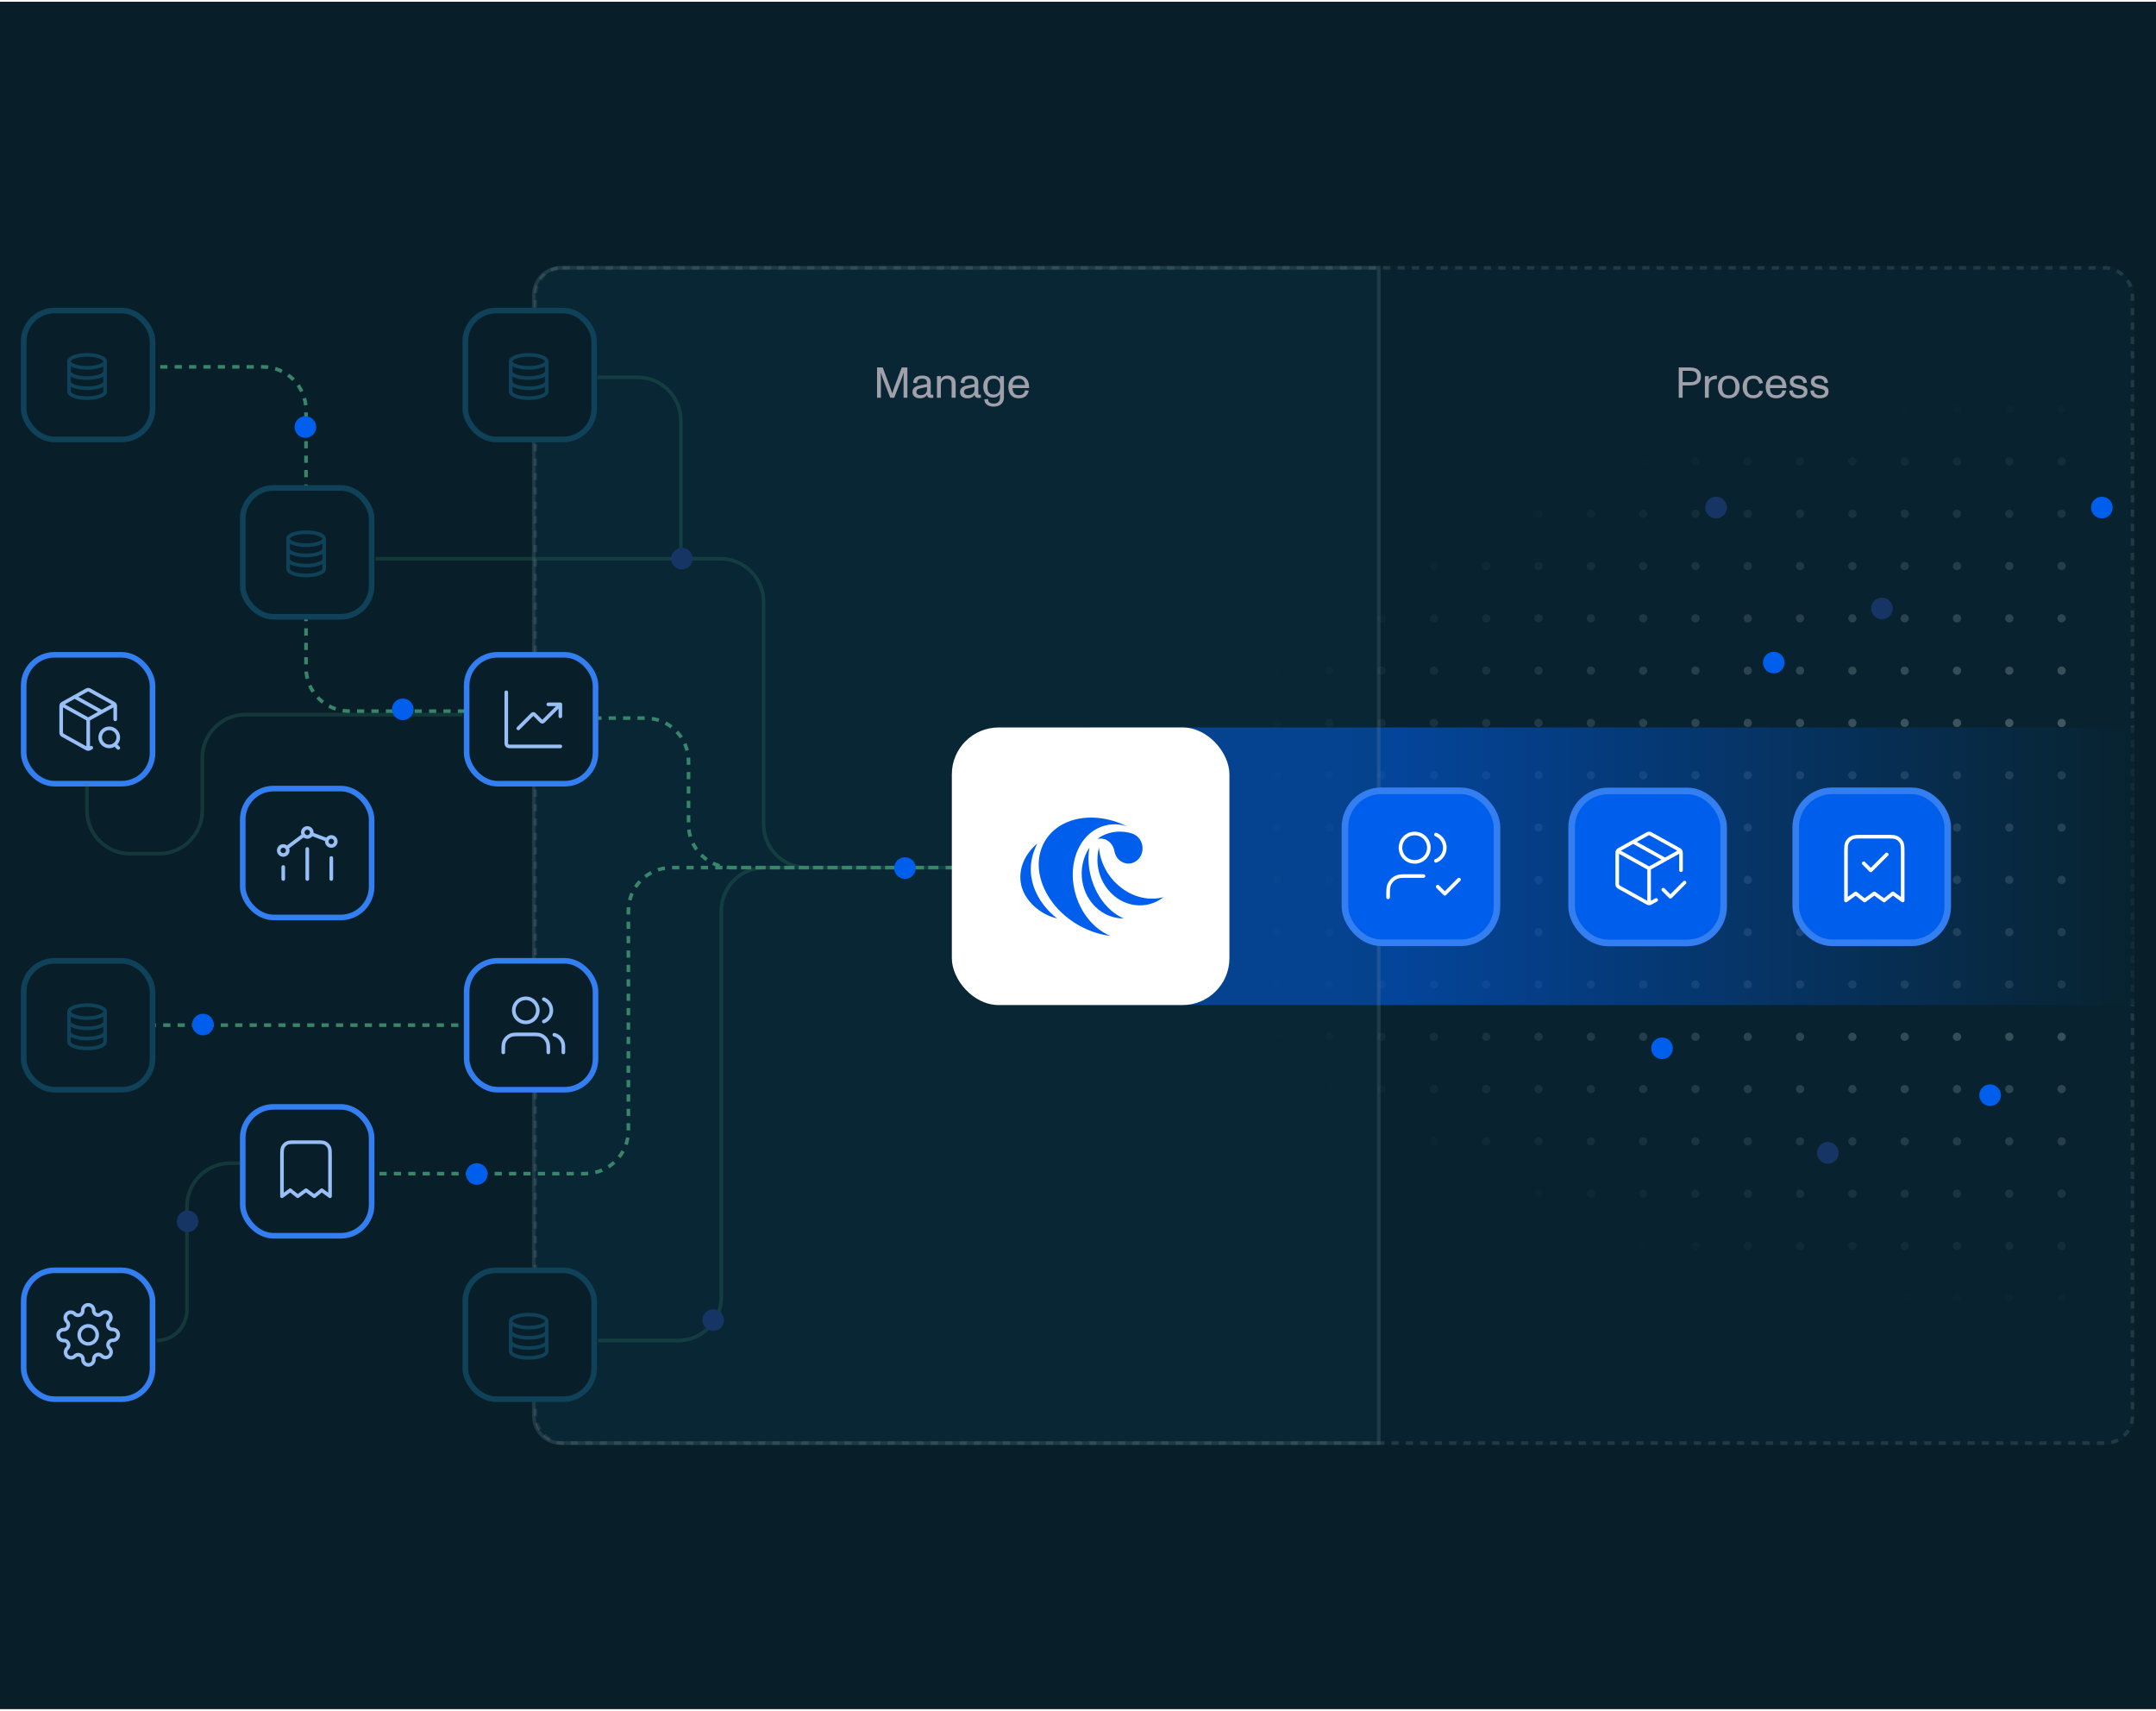 <svg xmlns="http://www.w3.org/2000/svg" width="620" height="492" fill="none"><path fill="#081F29" d="M0 .5h620v491H0z"/><rect width="460.294" height="339" x="153.462" y="76.5" fill="#0A3246" fill-opacity=".2" rx="8.294"/><rect width="459.257" height="337.963" x="153.98" y="77.018" stroke="#fff" stroke-dasharray="2.07 2.07" stroke-opacity=".1" stroke-width="1.037" rx="7.775"/><g opacity=".4"><mask id="b" width="266" height="267" x="332" y="112" maskUnits="userSpaceOnUse" style="mask-type:alpha"><path fill="url(#a)" d="M0 0h266v266H0z" transform="rotate(90 242.75 355.25)"/></mask><g fill="#D0D5DD" mask="url(#b)"><path d="M592.854 118.833c-.656 0-1.187-.532-1.187-1.187 0-.656.531-1.188 1.187-1.188s1.188.532 1.188 1.188c0 .655-.532 1.187-1.188 1.187ZM592.854 133.875c-.656 0-1.187-.532-1.187-1.188 0-.656.531-1.187 1.187-1.187s1.188.531 1.188 1.187-.532 1.188-1.188 1.188ZM592.854 148.916c-.656 0-1.187-.531-1.187-1.187s.531-1.188 1.187-1.188 1.188.532 1.188 1.188c0 .656-.532 1.187-1.188 1.187ZM592.854 163.958c-.656 0-1.187-.532-1.187-1.187 0-.656.531-1.188 1.187-1.188s1.188.532 1.188 1.188c0 .655-.532 1.187-1.188 1.187ZM592.854 179c-.656 0-1.187-.532-1.187-1.188 0-.656.531-1.187 1.187-1.187s1.188.531 1.188 1.187-.532 1.188-1.188 1.188ZM592.854 194.041c-.656 0-1.187-.531-1.187-1.187s.531-1.188 1.187-1.188 1.188.532 1.188 1.188c0 .656-.532 1.187-1.188 1.187ZM592.854 209.083c-.656 0-1.187-.532-1.187-1.187 0-.656.531-1.188 1.187-1.188s1.188.532 1.188 1.188c0 .655-.532 1.187-1.188 1.187ZM592.854 224.125c-.656 0-1.187-.532-1.187-1.188 0-.656.531-1.187 1.187-1.187s1.188.531 1.188 1.187-.532 1.188-1.188 1.188ZM592.854 239.166c-.656 0-1.187-.531-1.187-1.187s.531-1.188 1.187-1.188 1.188.532 1.188 1.188c0 .656-.532 1.187-1.188 1.187ZM592.854 254.208c-.656 0-1.187-.532-1.187-1.187 0-.656.531-1.188 1.187-1.188s1.188.532 1.188 1.188c0 .655-.532 1.187-1.188 1.187ZM592.854 269.25c-.656 0-1.187-.532-1.187-1.188 0-.656.531-1.187 1.187-1.187s1.188.531 1.188 1.187-.532 1.188-1.188 1.188ZM592.854 284.291c-.656 0-1.187-.531-1.187-1.187s.531-1.188 1.187-1.188 1.188.532 1.188 1.188c0 .656-.532 1.187-1.188 1.187ZM592.854 299.333c-.656 0-1.187-.532-1.187-1.187 0-.656.531-1.188 1.187-1.188s1.188.532 1.188 1.188c0 .655-.532 1.187-1.188 1.187ZM592.854 314.375c-.656 0-1.187-.532-1.187-1.188 0-.656.531-1.187 1.187-1.187s1.188.531 1.188 1.187-.532 1.188-1.188 1.188ZM592.854 329.416c-.656 0-1.187-.531-1.187-1.187s.531-1.188 1.187-1.188 1.188.532 1.188 1.188c0 .656-.532 1.187-1.188 1.187ZM592.854 344.458c-.656 0-1.187-.532-1.187-1.187 0-.656.531-1.188 1.187-1.188s1.188.532 1.188 1.188c0 .655-.532 1.187-1.188 1.187ZM592.854 359.5c-.656 0-1.187-.532-1.187-1.188 0-.656.531-1.187 1.187-1.187s1.188.531 1.188 1.187-.532 1.188-1.188 1.188ZM592.854 374.541c-.656 0-1.187-.531-1.187-1.187s.531-1.188 1.187-1.188 1.188.532 1.188 1.188c0 .656-.532 1.187-1.188 1.187ZM577.813 118.833c-.656 0-1.188-.532-1.188-1.187 0-.656.532-1.188 1.188-1.188.655 0 1.187.532 1.187 1.188 0 .655-.532 1.187-1.187 1.187ZM577.813 133.875c-.656 0-1.188-.532-1.188-1.188 0-.656.532-1.187 1.188-1.187.655 0 1.187.531 1.187 1.187s-.532 1.188-1.187 1.188ZM577.813 148.916c-.656 0-1.188-.531-1.188-1.187s.532-1.188 1.188-1.188c.655 0 1.187.532 1.187 1.188 0 .656-.532 1.187-1.187 1.187ZM577.813 163.958c-.656 0-1.188-.532-1.188-1.187 0-.656.532-1.188 1.188-1.188.655 0 1.187.532 1.187 1.188 0 .655-.532 1.187-1.187 1.187ZM577.813 179c-.656 0-1.188-.532-1.188-1.188 0-.656.532-1.187 1.188-1.187.655 0 1.187.531 1.187 1.187s-.532 1.188-1.187 1.188ZM577.813 194.041c-.656 0-1.188-.531-1.188-1.187s.532-1.188 1.188-1.188c.655 0 1.187.532 1.187 1.188 0 .656-.532 1.187-1.187 1.187ZM577.813 209.083c-.656 0-1.188-.532-1.188-1.187 0-.656.532-1.188 1.188-1.188.655 0 1.187.532 1.187 1.188 0 .655-.532 1.187-1.187 1.187ZM577.813 224.125c-.656 0-1.188-.532-1.188-1.188 0-.656.532-1.187 1.188-1.187.655 0 1.187.531 1.187 1.187s-.532 1.188-1.187 1.188ZM577.813 239.166c-.656 0-1.188-.531-1.188-1.187s.532-1.188 1.188-1.188c.655 0 1.187.532 1.187 1.188 0 .656-.532 1.187-1.187 1.187ZM577.813 254.208c-.656 0-1.188-.532-1.188-1.187 0-.656.532-1.188 1.188-1.188.655 0 1.187.532 1.187 1.188 0 .655-.532 1.187-1.187 1.187ZM577.813 269.25c-.656 0-1.188-.532-1.188-1.188 0-.656.532-1.187 1.188-1.187.655 0 1.187.531 1.187 1.187s-.532 1.188-1.187 1.188ZM577.813 284.291c-.656 0-1.188-.531-1.188-1.187s.532-1.188 1.188-1.188c.655 0 1.187.532 1.187 1.188 0 .656-.532 1.187-1.187 1.187ZM577.813 299.333c-.656 0-1.188-.532-1.188-1.187 0-.656.532-1.188 1.188-1.188.655 0 1.187.532 1.187 1.188 0 .655-.532 1.187-1.187 1.187ZM577.813 314.375c-.656 0-1.188-.532-1.188-1.188 0-.656.532-1.187 1.188-1.187.655 0 1.187.531 1.187 1.187s-.532 1.188-1.187 1.188ZM577.813 329.416c-.656 0-1.188-.531-1.188-1.187s.532-1.188 1.188-1.188c.655 0 1.187.532 1.187 1.188 0 .656-.532 1.187-1.187 1.187ZM577.813 344.458c-.656 0-1.188-.532-1.188-1.187 0-.656.532-1.188 1.188-1.188.655 0 1.187.532 1.187 1.188 0 .655-.532 1.187-1.187 1.187ZM577.813 359.5c-.656 0-1.188-.532-1.188-1.188 0-.656.532-1.187 1.188-1.187.655 0 1.187.531 1.187 1.187s-.532 1.188-1.187 1.188ZM577.813 374.541c-.656 0-1.188-.531-1.188-1.187s.532-1.188 1.188-1.188c.655 0 1.187.532 1.187 1.188 0 .656-.532 1.187-1.187 1.187ZM562.771 118.833c-.656 0-1.188-.532-1.188-1.187 0-.656.532-1.188 1.188-1.188.656 0 1.187.532 1.187 1.188 0 .655-.531 1.187-1.187 1.187ZM562.771 133.875c-.656 0-1.188-.532-1.188-1.188 0-.656.532-1.187 1.188-1.187.656 0 1.187.531 1.187 1.187s-.531 1.188-1.187 1.188ZM562.771 148.916c-.656 0-1.188-.531-1.188-1.187s.532-1.188 1.188-1.188c.656 0 1.187.532 1.187 1.188 0 .656-.531 1.187-1.187 1.187ZM562.771 163.958c-.656 0-1.188-.532-1.188-1.187 0-.656.532-1.188 1.188-1.188.656 0 1.187.532 1.187 1.188 0 .655-.531 1.187-1.187 1.187ZM562.771 179c-.656 0-1.188-.532-1.188-1.188 0-.656.532-1.187 1.188-1.187.656 0 1.187.531 1.187 1.187s-.531 1.188-1.187 1.188ZM562.771 194.041c-.656 0-1.188-.531-1.188-1.187s.532-1.188 1.188-1.188c.656 0 1.187.532 1.187 1.188 0 .656-.531 1.187-1.187 1.187ZM562.771 209.083c-.656 0-1.188-.532-1.188-1.187 0-.656.532-1.188 1.188-1.188.656 0 1.187.532 1.187 1.188 0 .655-.531 1.187-1.187 1.187ZM562.771 224.125c-.656 0-1.188-.532-1.188-1.188 0-.656.532-1.187 1.188-1.187.656 0 1.187.531 1.187 1.187s-.531 1.188-1.187 1.188ZM562.771 239.166c-.656 0-1.188-.531-1.188-1.187s.532-1.188 1.188-1.188c.656 0 1.187.532 1.187 1.188 0 .656-.531 1.187-1.187 1.187ZM562.771 254.208c-.656 0-1.188-.532-1.188-1.187 0-.656.532-1.188 1.188-1.188.656 0 1.187.532 1.187 1.188 0 .655-.531 1.187-1.187 1.187ZM562.771 269.25c-.656 0-1.188-.532-1.188-1.188 0-.656.532-1.187 1.188-1.187.656 0 1.187.531 1.187 1.187s-.531 1.188-1.187 1.188ZM562.771 284.291c-.656 0-1.188-.531-1.188-1.187s.532-1.188 1.188-1.188c.656 0 1.187.532 1.187 1.188 0 .656-.531 1.187-1.187 1.187ZM562.771 299.333c-.656 0-1.188-.532-1.188-1.187 0-.656.532-1.188 1.188-1.188.656 0 1.187.532 1.187 1.188 0 .655-.531 1.187-1.187 1.187ZM562.771 314.375c-.656 0-1.188-.532-1.188-1.188 0-.656.532-1.187 1.188-1.187.656 0 1.187.531 1.187 1.187s-.531 1.188-1.187 1.188ZM562.771 329.416c-.656 0-1.188-.531-1.188-1.187s.532-1.188 1.188-1.188c.656 0 1.187.532 1.187 1.188 0 .656-.531 1.187-1.187 1.187ZM562.771 344.458c-.656 0-1.188-.532-1.188-1.187 0-.656.532-1.188 1.188-1.188.656 0 1.187.532 1.187 1.188 0 .655-.531 1.187-1.187 1.187ZM562.771 359.5c-.656 0-1.188-.532-1.188-1.188 0-.656.532-1.187 1.188-1.187.656 0 1.187.531 1.187 1.187s-.531 1.188-1.187 1.188ZM562.771 374.541c-.656 0-1.188-.531-1.188-1.187s.532-1.188 1.188-1.188c.656 0 1.187.532 1.187 1.188 0 .656-.531 1.187-1.187 1.187ZM547.729 118.833c-.656 0-1.187-.532-1.187-1.187 0-.656.531-1.188 1.187-1.188s1.188.532 1.188 1.188c0 .655-.532 1.187-1.188 1.187ZM547.729 133.875c-.656 0-1.187-.532-1.187-1.188 0-.656.531-1.187 1.187-1.187s1.188.531 1.188 1.187-.532 1.188-1.188 1.188ZM547.729 148.916c-.656 0-1.187-.531-1.187-1.187s.531-1.188 1.187-1.188 1.188.532 1.188 1.188c0 .656-.532 1.187-1.188 1.187ZM547.729 163.958c-.656 0-1.187-.532-1.187-1.187 0-.656.531-1.188 1.187-1.188s1.188.532 1.188 1.188c0 .655-.532 1.187-1.188 1.187ZM547.729 179c-.656 0-1.187-.532-1.187-1.188 0-.656.531-1.187 1.187-1.187s1.188.531 1.188 1.187-.532 1.188-1.188 1.188ZM547.729 194.041c-.656 0-1.187-.531-1.187-1.187s.531-1.188 1.187-1.188 1.188.532 1.188 1.188c0 .656-.532 1.187-1.188 1.187ZM547.729 209.083c-.656 0-1.187-.532-1.187-1.187 0-.656.531-1.188 1.187-1.188s1.188.532 1.188 1.188c0 .655-.532 1.187-1.188 1.187ZM547.729 224.125c-.656 0-1.187-.532-1.187-1.188 0-.656.531-1.187 1.187-1.187s1.188.531 1.188 1.187-.532 1.188-1.188 1.188ZM547.729 239.166c-.656 0-1.187-.531-1.187-1.187s.531-1.188 1.187-1.188 1.188.532 1.188 1.188c0 .656-.532 1.187-1.188 1.187ZM547.729 254.208c-.656 0-1.187-.532-1.187-1.187 0-.656.531-1.188 1.187-1.188s1.188.532 1.188 1.188c0 .655-.532 1.187-1.188 1.187ZM547.729 269.25c-.656 0-1.187-.532-1.187-1.188 0-.656.531-1.187 1.187-1.187s1.188.531 1.188 1.187-.532 1.188-1.188 1.188ZM547.729 284.291c-.656 0-1.187-.531-1.187-1.187s.531-1.188 1.187-1.188 1.188.532 1.188 1.188c0 .656-.532 1.187-1.188 1.187ZM547.729 299.333c-.656 0-1.187-.532-1.187-1.187 0-.656.531-1.188 1.187-1.188s1.188.532 1.188 1.188c0 .655-.532 1.187-1.188 1.187ZM547.729 314.375c-.656 0-1.187-.532-1.187-1.188 0-.656.531-1.187 1.187-1.187s1.188.531 1.188 1.187-.532 1.188-1.188 1.188ZM547.729 329.416c-.656 0-1.187-.531-1.187-1.187s.531-1.188 1.187-1.188 1.188.532 1.188 1.188c0 .656-.532 1.187-1.188 1.187ZM547.729 344.458c-.656 0-1.187-.532-1.187-1.187 0-.656.531-1.188 1.187-1.188s1.188.532 1.188 1.188c0 .655-.532 1.187-1.188 1.187ZM547.729 359.5c-.656 0-1.187-.532-1.187-1.188 0-.656.531-1.187 1.187-1.187s1.188.531 1.188 1.187-.532 1.188-1.188 1.188ZM547.729 374.541c-.656 0-1.187-.531-1.187-1.187s.531-1.188 1.187-1.188 1.188.532 1.188 1.188c0 .656-.532 1.187-1.188 1.187ZM532.688 118.833c-.656 0-1.188-.532-1.188-1.187 0-.656.532-1.188 1.188-1.188.655 0 1.187.532 1.187 1.188 0 .655-.532 1.187-1.187 1.187ZM532.688 133.875c-.656 0-1.188-.532-1.188-1.188 0-.656.532-1.187 1.188-1.187.655 0 1.187.531 1.187 1.187s-.532 1.188-1.187 1.188ZM532.688 148.916c-.656 0-1.188-.531-1.188-1.187s.532-1.188 1.188-1.188c.655 0 1.187.532 1.187 1.188 0 .656-.532 1.187-1.187 1.187ZM532.688 163.958c-.656 0-1.188-.532-1.188-1.187 0-.656.532-1.188 1.188-1.188.655 0 1.187.532 1.187 1.188 0 .655-.532 1.187-1.187 1.187ZM532.688 179c-.656 0-1.188-.532-1.188-1.188 0-.656.532-1.187 1.188-1.187.655 0 1.187.531 1.187 1.187s-.532 1.188-1.187 1.188ZM532.688 194.041c-.656 0-1.188-.531-1.188-1.187s.532-1.188 1.188-1.188c.655 0 1.187.532 1.187 1.188 0 .656-.532 1.187-1.187 1.187ZM532.688 209.083c-.656 0-1.188-.532-1.188-1.187 0-.656.532-1.188 1.188-1.188.655 0 1.187.532 1.187 1.188 0 .655-.532 1.187-1.187 1.187ZM532.688 224.125c-.656 0-1.188-.532-1.188-1.188 0-.656.532-1.187 1.188-1.187.655 0 1.187.531 1.187 1.187s-.532 1.188-1.187 1.188ZM532.688 239.166c-.656 0-1.188-.531-1.188-1.187s.532-1.188 1.188-1.188c.655 0 1.187.532 1.187 1.188 0 .656-.532 1.187-1.187 1.187ZM532.688 254.208c-.656 0-1.188-.532-1.188-1.187 0-.656.532-1.188 1.188-1.188.655 0 1.187.532 1.187 1.188 0 .655-.532 1.187-1.187 1.187ZM532.688 269.25c-.656 0-1.188-.532-1.188-1.188 0-.656.532-1.187 1.188-1.187.655 0 1.187.531 1.187 1.187s-.532 1.188-1.187 1.188ZM532.688 284.291c-.656 0-1.188-.531-1.188-1.187s.532-1.188 1.188-1.188c.655 0 1.187.532 1.187 1.188 0 .656-.532 1.187-1.187 1.187ZM532.688 299.333c-.656 0-1.188-.532-1.188-1.187 0-.656.532-1.188 1.188-1.188.655 0 1.187.532 1.187 1.188 0 .655-.532 1.187-1.187 1.187ZM532.688 314.375c-.656 0-1.188-.532-1.188-1.188 0-.656.532-1.187 1.188-1.187.655 0 1.187.531 1.187 1.187s-.532 1.188-1.187 1.188ZM532.688 329.416c-.656 0-1.188-.531-1.188-1.187s.532-1.188 1.188-1.188c.655 0 1.187.532 1.187 1.188 0 .656-.532 1.187-1.187 1.187ZM532.688 344.458c-.656 0-1.188-.532-1.188-1.187 0-.656.532-1.188 1.188-1.188.655 0 1.187.532 1.187 1.188 0 .655-.532 1.187-1.187 1.187ZM532.688 359.5c-.656 0-1.188-.532-1.188-1.188 0-.656.532-1.187 1.188-1.187.655 0 1.187.531 1.187 1.187s-.532 1.188-1.187 1.188ZM532.688 374.541c-.656 0-1.188-.531-1.188-1.187s.532-1.188 1.188-1.188c.655 0 1.187.532 1.187 1.188 0 .656-.532 1.187-1.187 1.187ZM517.646 118.833c-.656 0-1.188-.532-1.188-1.187 0-.656.532-1.188 1.188-1.188.656 0 1.187.532 1.187 1.188 0 .655-.531 1.187-1.187 1.187ZM517.646 133.875c-.656 0-1.188-.532-1.188-1.188 0-.656.532-1.187 1.188-1.187.656 0 1.187.531 1.187 1.187s-.531 1.188-1.187 1.188ZM517.646 148.916c-.656 0-1.188-.531-1.188-1.187s.532-1.188 1.188-1.188c.656 0 1.187.532 1.187 1.188 0 .656-.531 1.187-1.187 1.187ZM517.646 163.958c-.656 0-1.188-.532-1.188-1.187 0-.656.532-1.188 1.188-1.188.656 0 1.187.532 1.187 1.188 0 .655-.531 1.187-1.187 1.187ZM517.646 179c-.656 0-1.188-.532-1.188-1.188 0-.656.532-1.187 1.188-1.187.656 0 1.187.531 1.187 1.187s-.531 1.188-1.187 1.188ZM517.646 194.041c-.656 0-1.188-.531-1.188-1.187s.532-1.188 1.188-1.188c.656 0 1.187.532 1.187 1.188 0 .656-.531 1.187-1.187 1.187ZM517.646 209.083c-.656 0-1.188-.532-1.188-1.187 0-.656.532-1.188 1.188-1.188.656 0 1.187.532 1.187 1.188 0 .655-.531 1.187-1.187 1.187ZM517.646 224.125c-.656 0-1.188-.532-1.188-1.188 0-.656.532-1.187 1.188-1.187.656 0 1.187.531 1.187 1.187s-.531 1.188-1.187 1.188ZM517.646 239.166c-.656 0-1.188-.531-1.188-1.187s.532-1.188 1.188-1.188c.656 0 1.187.532 1.187 1.188 0 .656-.531 1.187-1.187 1.187ZM517.646 254.208c-.656 0-1.188-.532-1.188-1.187 0-.656.532-1.188 1.188-1.188.656 0 1.187.532 1.187 1.188 0 .655-.531 1.187-1.187 1.187ZM517.646 269.25c-.656 0-1.188-.532-1.188-1.188 0-.656.532-1.187 1.188-1.187.656 0 1.187.531 1.187 1.187s-.531 1.188-1.187 1.188ZM517.646 284.291c-.656 0-1.188-.531-1.188-1.187s.532-1.188 1.188-1.188c.656 0 1.187.532 1.187 1.188 0 .656-.531 1.187-1.187 1.187ZM517.646 299.333c-.656 0-1.188-.532-1.188-1.187 0-.656.532-1.188 1.188-1.188.656 0 1.187.532 1.187 1.188 0 .655-.531 1.187-1.187 1.187ZM517.646 314.375c-.656 0-1.188-.532-1.188-1.188 0-.656.532-1.187 1.188-1.187.656 0 1.187.531 1.187 1.187s-.531 1.188-1.187 1.188ZM517.646 329.416c-.656 0-1.188-.531-1.188-1.187s.532-1.188 1.188-1.188c.656 0 1.187.532 1.187 1.188 0 .656-.531 1.187-1.187 1.187ZM517.646 344.458c-.656 0-1.188-.532-1.188-1.187 0-.656.532-1.188 1.188-1.188.656 0 1.187.532 1.187 1.188 0 .655-.531 1.187-1.187 1.187ZM517.646 359.5c-.656 0-1.188-.532-1.188-1.188 0-.656.532-1.187 1.188-1.187.656 0 1.187.531 1.187 1.187s-.531 1.188-1.187 1.188ZM517.646 374.541c-.656 0-1.188-.531-1.188-1.187s.532-1.188 1.188-1.188c.656 0 1.187.532 1.187 1.188 0 .656-.531 1.187-1.187 1.187ZM502.604 118.833c-.656 0-1.187-.532-1.187-1.187 0-.656.531-1.188 1.187-1.188s1.188.532 1.188 1.188c0 .655-.532 1.187-1.188 1.187ZM502.604 133.875c-.656 0-1.187-.532-1.187-1.188 0-.656.531-1.187 1.187-1.187s1.188.531 1.188 1.187-.532 1.188-1.188 1.188ZM502.604 148.916c-.656 0-1.187-.531-1.187-1.187s.531-1.188 1.187-1.188 1.188.532 1.188 1.188c0 .656-.532 1.187-1.188 1.187ZM502.604 163.958c-.656 0-1.187-.532-1.187-1.187 0-.656.531-1.188 1.187-1.188s1.188.532 1.188 1.188c0 .655-.532 1.187-1.188 1.187ZM502.604 179c-.656 0-1.187-.532-1.187-1.188 0-.656.531-1.187 1.187-1.187s1.188.531 1.188 1.187-.532 1.188-1.188 1.188ZM502.604 194.041c-.656 0-1.187-.531-1.187-1.187s.531-1.188 1.187-1.188 1.188.532 1.188 1.188c0 .656-.532 1.187-1.188 1.187ZM502.604 209.083c-.656 0-1.187-.532-1.187-1.187 0-.656.531-1.188 1.187-1.188s1.188.532 1.188 1.188c0 .655-.532 1.187-1.188 1.187ZM502.604 224.125c-.656 0-1.187-.532-1.187-1.188 0-.656.531-1.187 1.187-1.187s1.188.531 1.188 1.187-.532 1.188-1.188 1.188ZM502.604 239.166c-.656 0-1.187-.531-1.187-1.187s.531-1.188 1.187-1.188 1.188.532 1.188 1.188c0 .656-.532 1.187-1.188 1.187ZM502.604 254.208c-.656 0-1.187-.532-1.187-1.187 0-.656.531-1.188 1.187-1.188s1.188.532 1.188 1.188c0 .655-.532 1.187-1.188 1.187ZM502.604 269.25c-.656 0-1.187-.532-1.187-1.188 0-.656.531-1.187 1.187-1.187s1.188.531 1.188 1.187-.532 1.188-1.188 1.188ZM502.604 284.291c-.656 0-1.187-.531-1.187-1.187s.531-1.188 1.187-1.188 1.188.532 1.188 1.188c0 .656-.532 1.187-1.188 1.187ZM502.604 299.333c-.656 0-1.187-.532-1.187-1.187 0-.656.531-1.188 1.187-1.188s1.188.532 1.188 1.188c0 .655-.532 1.187-1.188 1.187ZM502.604 314.375c-.656 0-1.187-.532-1.187-1.188 0-.656.531-1.187 1.187-1.187s1.188.531 1.188 1.187-.532 1.188-1.188 1.188ZM502.604 329.416c-.656 0-1.187-.531-1.187-1.187s.531-1.188 1.187-1.188 1.188.532 1.188 1.188c0 .656-.532 1.187-1.188 1.187ZM502.604 344.458c-.656 0-1.187-.532-1.187-1.187 0-.656.531-1.188 1.187-1.188s1.188.532 1.188 1.188c0 .655-.532 1.187-1.188 1.187ZM502.604 359.5c-.656 0-1.187-.532-1.187-1.188 0-.656.531-1.187 1.187-1.187s1.188.531 1.188 1.187-.532 1.188-1.188 1.188ZM502.604 374.541c-.656 0-1.187-.531-1.187-1.187s.531-1.188 1.187-1.188 1.188.532 1.188 1.188c0 .656-.532 1.187-1.188 1.187ZM487.563 118.833c-.656 0-1.188-.532-1.188-1.187 0-.656.532-1.188 1.188-1.188.655 0 1.187.532 1.187 1.188 0 .655-.532 1.187-1.187 1.187ZM487.563 133.875c-.656 0-1.188-.532-1.188-1.188 0-.656.532-1.187 1.188-1.187.655 0 1.187.531 1.187 1.187s-.532 1.188-1.187 1.188ZM487.563 148.916c-.656 0-1.188-.531-1.188-1.187s.532-1.188 1.188-1.188c.655 0 1.187.532 1.187 1.188 0 .656-.532 1.187-1.187 1.187ZM487.563 163.958c-.656 0-1.188-.532-1.188-1.187 0-.656.532-1.188 1.188-1.188.655 0 1.187.532 1.187 1.188 0 .655-.532 1.187-1.187 1.187ZM487.563 179c-.656 0-1.188-.532-1.188-1.188 0-.656.532-1.187 1.188-1.187.655 0 1.187.531 1.187 1.187s-.532 1.188-1.187 1.188ZM487.563 194.041c-.656 0-1.188-.531-1.188-1.187s.532-1.188 1.188-1.188c.655 0 1.187.532 1.187 1.188 0 .656-.532 1.187-1.187 1.187ZM487.563 209.083c-.656 0-1.188-.532-1.188-1.187 0-.656.532-1.188 1.188-1.188.655 0 1.187.532 1.187 1.188 0 .655-.532 1.187-1.187 1.187ZM487.563 224.125c-.656 0-1.188-.532-1.188-1.188 0-.656.532-1.187 1.188-1.187.655 0 1.187.531 1.187 1.187s-.532 1.188-1.187 1.188ZM487.563 239.166c-.656 0-1.188-.531-1.188-1.187s.532-1.188 1.188-1.188c.655 0 1.187.532 1.187 1.188 0 .656-.532 1.187-1.187 1.187ZM487.563 254.208c-.656 0-1.188-.532-1.188-1.187 0-.656.532-1.188 1.188-1.188.655 0 1.187.532 1.187 1.188 0 .655-.532 1.187-1.187 1.187ZM487.563 269.25c-.656 0-1.188-.532-1.188-1.188 0-.656.532-1.187 1.188-1.187.655 0 1.187.531 1.187 1.187s-.532 1.188-1.187 1.188ZM487.563 284.291c-.656 0-1.188-.531-1.188-1.187s.532-1.188 1.188-1.188c.655 0 1.187.532 1.187 1.188 0 .656-.532 1.187-1.187 1.187ZM487.563 299.333c-.656 0-1.188-.532-1.188-1.187 0-.656.532-1.188 1.188-1.188.655 0 1.187.532 1.187 1.188 0 .655-.532 1.187-1.187 1.187ZM487.563 314.375c-.656 0-1.188-.532-1.188-1.188 0-.656.532-1.187 1.188-1.187.655 0 1.187.531 1.187 1.187s-.532 1.188-1.187 1.188ZM487.563 329.416c-.656 0-1.188-.531-1.188-1.187s.532-1.188 1.188-1.188c.655 0 1.187.532 1.187 1.188 0 .656-.532 1.187-1.187 1.187ZM487.563 344.458c-.656 0-1.188-.532-1.188-1.187 0-.656.532-1.188 1.188-1.188.655 0 1.187.532 1.187 1.188 0 .655-.532 1.187-1.187 1.187ZM487.563 359.5c-.656 0-1.188-.532-1.188-1.188 0-.656.532-1.187 1.188-1.187.655 0 1.187.531 1.187 1.187s-.532 1.188-1.187 1.188ZM487.563 374.541c-.656 0-1.188-.531-1.188-1.187s.532-1.188 1.188-1.188c.655 0 1.187.532 1.187 1.188 0 .656-.532 1.187-1.187 1.187ZM472.521 118.833c-.656 0-1.188-.532-1.188-1.187 0-.656.532-1.188 1.188-1.188.656 0 1.187.532 1.187 1.188 0 .655-.531 1.187-1.187 1.187ZM472.521 133.875c-.656 0-1.188-.532-1.188-1.188 0-.656.532-1.187 1.188-1.187.656 0 1.187.531 1.187 1.187s-.531 1.188-1.187 1.188ZM472.521 148.916c-.656 0-1.188-.531-1.188-1.187s.532-1.188 1.188-1.188c.656 0 1.187.532 1.187 1.188 0 .656-.531 1.187-1.187 1.187ZM472.521 163.958c-.656 0-1.188-.532-1.188-1.187 0-.656.532-1.188 1.188-1.188.656 0 1.187.532 1.187 1.188 0 .655-.531 1.187-1.187 1.187ZM472.521 179c-.656 0-1.188-.532-1.188-1.188 0-.656.532-1.187 1.188-1.187.656 0 1.187.531 1.187 1.187s-.531 1.188-1.187 1.188ZM472.521 194.041c-.656 0-1.188-.531-1.188-1.187s.532-1.188 1.188-1.188c.656 0 1.187.532 1.187 1.188 0 .656-.531 1.187-1.187 1.187ZM472.521 209.083c-.656 0-1.188-.532-1.188-1.187 0-.656.532-1.188 1.188-1.188.656 0 1.187.532 1.187 1.188 0 .655-.531 1.187-1.187 1.187ZM472.521 224.125c-.656 0-1.188-.532-1.188-1.188 0-.656.532-1.187 1.188-1.187.656 0 1.187.531 1.187 1.187s-.531 1.188-1.187 1.188ZM472.521 239.166c-.656 0-1.188-.531-1.188-1.187s.532-1.188 1.188-1.188c.656 0 1.187.532 1.187 1.188 0 .656-.531 1.187-1.187 1.187ZM472.521 254.208c-.656 0-1.188-.532-1.188-1.187 0-.656.532-1.188 1.188-1.188.656 0 1.187.532 1.187 1.188 0 .655-.531 1.187-1.187 1.187ZM472.521 269.25c-.656 0-1.188-.532-1.188-1.188 0-.656.532-1.187 1.188-1.187.656 0 1.187.531 1.187 1.187s-.531 1.188-1.187 1.188ZM472.521 284.291c-.656 0-1.188-.531-1.188-1.187s.532-1.188 1.188-1.188c.656 0 1.187.532 1.187 1.188 0 .656-.531 1.187-1.187 1.187ZM472.521 299.333c-.656 0-1.188-.532-1.188-1.187 0-.656.532-1.188 1.188-1.188.656 0 1.187.532 1.187 1.188 0 .655-.531 1.187-1.187 1.187ZM472.521 314.375c-.656 0-1.188-.532-1.188-1.188 0-.656.532-1.187 1.188-1.187.656 0 1.187.531 1.187 1.187s-.531 1.188-1.187 1.188ZM472.521 329.416c-.656 0-1.188-.531-1.188-1.187s.532-1.188 1.188-1.188c.656 0 1.187.532 1.187 1.188 0 .656-.531 1.187-1.187 1.187ZM472.521 344.458c-.656 0-1.188-.532-1.188-1.187 0-.656.532-1.188 1.188-1.188.656 0 1.187.532 1.187 1.188 0 .655-.531 1.187-1.187 1.187ZM472.521 359.5c-.656 0-1.188-.532-1.188-1.188 0-.656.532-1.187 1.188-1.187.656 0 1.187.531 1.187 1.187s-.531 1.188-1.187 1.188ZM472.521 374.541c-.656 0-1.188-.531-1.188-1.187s.532-1.188 1.188-1.188c.656 0 1.187.532 1.187 1.188 0 .656-.531 1.187-1.187 1.187ZM457.479 118.833c-.656 0-1.187-.532-1.187-1.187 0-.656.531-1.188 1.187-1.188s1.188.532 1.188 1.188c0 .655-.532 1.187-1.188 1.187ZM457.479 133.875c-.656 0-1.187-.532-1.187-1.188 0-.656.531-1.187 1.187-1.187s1.188.531 1.188 1.187-.532 1.188-1.188 1.188ZM457.479 148.916c-.656 0-1.187-.531-1.187-1.187s.531-1.188 1.187-1.188 1.188.532 1.188 1.188c0 .656-.532 1.187-1.188 1.187ZM457.479 163.958c-.656 0-1.187-.532-1.187-1.187 0-.656.531-1.188 1.187-1.188s1.188.532 1.188 1.188c0 .655-.532 1.187-1.188 1.187ZM457.479 179c-.656 0-1.187-.532-1.187-1.188 0-.656.531-1.187 1.187-1.187s1.188.531 1.188 1.187-.532 1.188-1.188 1.188ZM457.479 194.041c-.656 0-1.187-.531-1.187-1.187s.531-1.188 1.187-1.188 1.188.532 1.188 1.188c0 .656-.532 1.187-1.188 1.187ZM457.479 209.083c-.656 0-1.187-.532-1.187-1.187 0-.656.531-1.188 1.187-1.188s1.188.532 1.188 1.188c0 .655-.532 1.187-1.188 1.187ZM457.479 224.125c-.656 0-1.187-.532-1.187-1.188 0-.656.531-1.187 1.187-1.187s1.188.531 1.188 1.187-.532 1.188-1.188 1.188ZM457.479 239.166c-.656 0-1.187-.531-1.187-1.187s.531-1.188 1.187-1.188 1.188.532 1.188 1.188c0 .656-.532 1.187-1.188 1.187ZM457.479 254.208c-.656 0-1.187-.532-1.187-1.187 0-.656.531-1.188 1.187-1.188s1.188.532 1.188 1.188c0 .655-.532 1.187-1.188 1.187ZM457.479 269.25c-.656 0-1.187-.532-1.187-1.188 0-.656.531-1.187 1.187-1.187s1.188.531 1.188 1.187-.532 1.188-1.188 1.188ZM457.479 284.291c-.656 0-1.187-.531-1.187-1.187s.531-1.188 1.187-1.188 1.188.532 1.188 1.188c0 .656-.532 1.187-1.188 1.187ZM457.479 299.333c-.656 0-1.187-.532-1.187-1.187 0-.656.531-1.188 1.187-1.188s1.188.532 1.188 1.188c0 .655-.532 1.187-1.188 1.187ZM457.479 314.375c-.656 0-1.187-.532-1.187-1.188 0-.656.531-1.187 1.187-1.187s1.188.531 1.188 1.187-.532 1.188-1.188 1.188ZM457.479 329.416c-.656 0-1.187-.531-1.187-1.187s.531-1.188 1.187-1.188 1.188.532 1.188 1.188c0 .656-.532 1.187-1.188 1.187ZM457.479 344.458c-.656 0-1.187-.532-1.187-1.187 0-.656.531-1.188 1.187-1.188s1.188.532 1.188 1.188c0 .655-.532 1.187-1.188 1.187ZM457.479 359.5c-.656 0-1.187-.532-1.187-1.188 0-.656.531-1.187 1.187-1.187s1.188.531 1.188 1.187-.532 1.188-1.188 1.188ZM457.479 374.541c-.656 0-1.187-.531-1.187-1.187s.531-1.188 1.187-1.188 1.188.532 1.188 1.188c0 .656-.532 1.187-1.188 1.187ZM442.438 118.833c-.656 0-1.188-.532-1.188-1.187 0-.656.532-1.188 1.188-1.188.655 0 1.187.532 1.187 1.188 0 .655-.532 1.187-1.187 1.187ZM442.438 133.875c-.656 0-1.188-.532-1.188-1.188 0-.656.532-1.187 1.188-1.187.655 0 1.187.531 1.187 1.187s-.532 1.188-1.187 1.188ZM442.438 148.916c-.656 0-1.188-.531-1.188-1.187s.532-1.188 1.188-1.188c.655 0 1.187.532 1.187 1.188 0 .656-.532 1.187-1.187 1.187ZM442.438 163.958c-.656 0-1.188-.532-1.188-1.187 0-.656.532-1.188 1.188-1.188.655 0 1.187.532 1.187 1.188 0 .655-.532 1.187-1.187 1.187ZM442.438 179c-.656 0-1.188-.532-1.188-1.188 0-.656.532-1.187 1.188-1.187.655 0 1.187.531 1.187 1.187s-.532 1.188-1.187 1.188ZM442.438 194.041c-.656 0-1.188-.531-1.188-1.187s.532-1.188 1.188-1.188c.655 0 1.187.532 1.187 1.188 0 .656-.532 1.187-1.187 1.187ZM442.438 209.083c-.656 0-1.188-.532-1.188-1.187 0-.656.532-1.188 1.188-1.188.655 0 1.187.532 1.187 1.188 0 .655-.532 1.187-1.187 1.187ZM442.438 224.125c-.656 0-1.188-.532-1.188-1.188 0-.656.532-1.187 1.188-1.187.655 0 1.187.531 1.187 1.187s-.532 1.188-1.187 1.188ZM442.438 239.166c-.656 0-1.188-.531-1.188-1.187s.532-1.188 1.188-1.188c.655 0 1.187.532 1.187 1.188 0 .656-.532 1.187-1.187 1.187ZM442.438 254.208c-.656 0-1.188-.532-1.188-1.187 0-.656.532-1.188 1.188-1.188.655 0 1.187.532 1.187 1.188 0 .655-.532 1.187-1.187 1.187ZM442.438 269.25c-.656 0-1.188-.532-1.188-1.188 0-.656.532-1.187 1.188-1.187.655 0 1.187.531 1.187 1.187s-.532 1.188-1.187 1.188ZM442.438 284.291c-.656 0-1.188-.531-1.188-1.187s.532-1.188 1.188-1.188c.655 0 1.187.532 1.187 1.188 0 .656-.532 1.187-1.187 1.187ZM442.438 299.333c-.656 0-1.188-.532-1.188-1.187 0-.656.532-1.188 1.188-1.188.655 0 1.187.532 1.187 1.188 0 .655-.532 1.187-1.187 1.187ZM442.438 314.375c-.656 0-1.188-.532-1.188-1.188 0-.656.532-1.187 1.188-1.187.655 0 1.187.531 1.187 1.187s-.532 1.188-1.187 1.188ZM442.438 329.416c-.656 0-1.188-.531-1.188-1.187s.532-1.188 1.188-1.188c.655 0 1.187.532 1.187 1.188 0 .656-.532 1.187-1.187 1.187ZM442.438 344.458c-.656 0-1.188-.532-1.188-1.187 0-.656.532-1.188 1.188-1.188.655 0 1.187.532 1.187 1.188 0 .655-.532 1.187-1.187 1.187ZM442.438 359.5c-.656 0-1.188-.532-1.188-1.188 0-.656.532-1.187 1.188-1.187.655 0 1.187.531 1.187 1.187s-.532 1.188-1.187 1.188ZM442.438 374.541c-.656 0-1.188-.531-1.188-1.187s.532-1.188 1.188-1.188c.655 0 1.187.532 1.187 1.188 0 .656-.532 1.187-1.187 1.187ZM427.396 118.833c-.656 0-1.188-.532-1.188-1.187 0-.656.532-1.188 1.188-1.188.656 0 1.187.532 1.187 1.188 0 .655-.531 1.187-1.187 1.187ZM427.396 133.875c-.656 0-1.188-.532-1.188-1.188 0-.656.532-1.187 1.188-1.187.656 0 1.187.531 1.187 1.187s-.531 1.188-1.187 1.188ZM427.396 148.916c-.656 0-1.188-.531-1.188-1.187s.532-1.188 1.188-1.188c.656 0 1.187.532 1.187 1.188 0 .656-.531 1.187-1.187 1.187ZM427.396 163.958c-.656 0-1.188-.532-1.188-1.187 0-.656.532-1.188 1.188-1.188.656 0 1.187.532 1.187 1.188 0 .655-.531 1.187-1.187 1.187ZM427.396 179c-.656 0-1.188-.532-1.188-1.188 0-.656.532-1.187 1.188-1.187.656 0 1.187.531 1.187 1.187s-.531 1.188-1.187 1.188ZM427.396 194.041c-.656 0-1.188-.531-1.188-1.187s.532-1.188 1.188-1.188c.656 0 1.187.532 1.187 1.188 0 .656-.531 1.187-1.187 1.187ZM427.396 209.083c-.656 0-1.188-.532-1.188-1.187 0-.656.532-1.188 1.188-1.188.656 0 1.187.532 1.187 1.188 0 .655-.531 1.187-1.187 1.187ZM427.396 224.125c-.656 0-1.188-.532-1.188-1.188 0-.656.532-1.187 1.188-1.187.656 0 1.187.531 1.187 1.187s-.531 1.188-1.187 1.188ZM427.396 239.166c-.656 0-1.188-.531-1.188-1.187s.532-1.188 1.188-1.188c.656 0 1.187.532 1.187 1.188 0 .656-.531 1.187-1.187 1.187ZM427.396 254.208c-.656 0-1.188-.532-1.188-1.187 0-.656.532-1.188 1.188-1.188.656 0 1.187.532 1.187 1.188 0 .655-.531 1.187-1.187 1.187ZM427.396 269.25c-.656 0-1.188-.532-1.188-1.188 0-.656.532-1.187 1.188-1.187.656 0 1.187.531 1.187 1.187s-.531 1.188-1.187 1.188ZM427.396 284.291c-.656 0-1.188-.531-1.188-1.187s.532-1.188 1.188-1.188c.656 0 1.187.532 1.187 1.188 0 .656-.531 1.187-1.187 1.187ZM427.396 299.333c-.656 0-1.188-.532-1.188-1.187 0-.656.532-1.188 1.188-1.188.656 0 1.187.532 1.187 1.188 0 .655-.531 1.187-1.187 1.187ZM427.396 314.375c-.656 0-1.188-.532-1.188-1.188 0-.656.532-1.187 1.188-1.187.656 0 1.187.531 1.187 1.187s-.531 1.188-1.187 1.188ZM427.396 329.416c-.656 0-1.188-.531-1.188-1.187s.532-1.188 1.188-1.188c.656 0 1.187.532 1.187 1.188 0 .656-.531 1.187-1.187 1.187ZM427.396 344.458c-.656 0-1.188-.532-1.188-1.187 0-.656.532-1.188 1.188-1.188.656 0 1.187.532 1.187 1.188 0 .655-.531 1.187-1.187 1.187ZM427.396 359.5c-.656 0-1.188-.532-1.188-1.188 0-.656.532-1.187 1.188-1.187.656 0 1.187.531 1.187 1.187s-.531 1.188-1.187 1.188ZM427.396 374.541c-.656 0-1.188-.531-1.188-1.187s.532-1.188 1.188-1.188c.656 0 1.187.532 1.187 1.188 0 .656-.531 1.187-1.187 1.187ZM412.354 118.833c-.656 0-1.187-.532-1.187-1.187 0-.656.531-1.188 1.187-1.188s1.188.532 1.188 1.188c0 .655-.532 1.187-1.188 1.187ZM412.354 133.875c-.656 0-1.187-.532-1.187-1.188 0-.656.531-1.187 1.187-1.187s1.188.531 1.188 1.187-.532 1.188-1.188 1.188ZM412.354 148.916c-.656 0-1.187-.531-1.187-1.187s.531-1.188 1.187-1.188 1.188.532 1.188 1.188c0 .656-.532 1.187-1.188 1.187ZM412.354 163.958c-.656 0-1.187-.532-1.187-1.187 0-.656.531-1.188 1.187-1.188s1.188.532 1.188 1.188c0 .655-.532 1.187-1.188 1.187ZM412.354 179c-.656 0-1.187-.532-1.187-1.188 0-.656.531-1.187 1.187-1.187s1.188.531 1.188 1.187-.532 1.188-1.188 1.188ZM412.354 194.041c-.656 0-1.187-.531-1.187-1.187s.531-1.188 1.187-1.188 1.188.532 1.188 1.188c0 .656-.532 1.187-1.188 1.187ZM412.354 209.083c-.656 0-1.187-.532-1.187-1.187 0-.656.531-1.188 1.187-1.188s1.188.532 1.188 1.188c0 .655-.532 1.187-1.188 1.187ZM412.354 224.125c-.656 0-1.187-.532-1.187-1.188 0-.656.531-1.187 1.187-1.187s1.188.531 1.188 1.187-.532 1.188-1.188 1.188ZM412.354 239.166c-.656 0-1.187-.531-1.187-1.187s.531-1.188 1.187-1.188 1.188.532 1.188 1.188c0 .656-.532 1.187-1.188 1.187ZM412.354 254.208c-.656 0-1.187-.532-1.187-1.187 0-.656.531-1.188 1.187-1.188s1.188.532 1.188 1.188c0 .655-.532 1.187-1.188 1.187ZM412.354 269.25c-.656 0-1.187-.532-1.187-1.188 0-.656.531-1.187 1.187-1.187s1.188.531 1.188 1.187-.532 1.188-1.188 1.188ZM412.354 284.291c-.656 0-1.187-.531-1.187-1.187s.531-1.188 1.187-1.188 1.188.532 1.188 1.188c0 .656-.532 1.187-1.188 1.187ZM412.354 299.333c-.656 0-1.187-.532-1.187-1.187 0-.656.531-1.188 1.187-1.188s1.188.532 1.188 1.188c0 .655-.532 1.187-1.188 1.187ZM412.354 314.375c-.656 0-1.187-.532-1.187-1.188 0-.656.531-1.187 1.187-1.187s1.188.531 1.188 1.187-.532 1.188-1.188 1.188ZM412.354 329.416c-.656 0-1.187-.531-1.187-1.187s.531-1.188 1.187-1.188 1.188.532 1.188 1.188c0 .656-.532 1.187-1.188 1.187ZM412.354 344.458c-.656 0-1.187-.532-1.187-1.187 0-.656.531-1.188 1.187-1.188s1.188.532 1.188 1.188c0 .655-.532 1.187-1.188 1.187ZM412.354 359.5c-.656 0-1.187-.532-1.187-1.188 0-.656.531-1.187 1.187-1.187s1.188.531 1.188 1.187-.532 1.188-1.188 1.188ZM412.354 374.541c-.656 0-1.187-.531-1.187-1.187s.531-1.188 1.187-1.188 1.188.532 1.188 1.188c0 .656-.532 1.187-1.188 1.187ZM397.313 118.833c-.656 0-1.188-.532-1.188-1.187 0-.656.532-1.188 1.188-1.188.655 0 1.187.532 1.187 1.188 0 .655-.532 1.187-1.187 1.187ZM397.313 133.875c-.656 0-1.188-.532-1.188-1.188 0-.656.532-1.187 1.188-1.187.655 0 1.187.531 1.187 1.187s-.532 1.188-1.187 1.188ZM397.313 148.916c-.656 0-1.188-.531-1.188-1.187s.532-1.188 1.188-1.188c.655 0 1.187.532 1.187 1.188 0 .656-.532 1.187-1.187 1.187ZM397.313 163.958c-.656 0-1.188-.532-1.188-1.187 0-.656.532-1.188 1.188-1.188.655 0 1.187.532 1.187 1.188 0 .655-.532 1.187-1.187 1.187ZM397.313 179c-.656 0-1.188-.532-1.188-1.188 0-.656.532-1.187 1.188-1.187.655 0 1.187.531 1.187 1.187s-.532 1.188-1.187 1.188ZM397.313 194.041c-.656 0-1.188-.531-1.188-1.187s.532-1.188 1.188-1.188c.655 0 1.187.532 1.187 1.188 0 .656-.532 1.187-1.187 1.187ZM397.313 209.083c-.656 0-1.188-.532-1.188-1.187 0-.656.532-1.188 1.188-1.188.655 0 1.187.532 1.187 1.188 0 .655-.532 1.187-1.187 1.187ZM397.313 224.125c-.656 0-1.188-.532-1.188-1.188 0-.656.532-1.187 1.188-1.187.655 0 1.187.531 1.187 1.187s-.532 1.188-1.187 1.188ZM397.313 239.166c-.656 0-1.188-.531-1.188-1.187s.532-1.188 1.188-1.188c.655 0 1.187.532 1.187 1.188 0 .656-.532 1.187-1.187 1.187ZM397.313 254.208c-.656 0-1.188-.532-1.188-1.187 0-.656.532-1.188 1.188-1.188.655 0 1.187.532 1.187 1.188 0 .655-.532 1.187-1.187 1.187ZM397.313 269.25c-.656 0-1.188-.532-1.188-1.188 0-.656.532-1.187 1.188-1.187.655 0 1.187.531 1.187 1.187s-.532 1.188-1.187 1.188ZM397.313 284.291c-.656 0-1.188-.531-1.188-1.187s.532-1.188 1.188-1.188c.655 0 1.187.532 1.187 1.188 0 .656-.532 1.187-1.187 1.187ZM397.313 299.333c-.656 0-1.188-.532-1.188-1.187 0-.656.532-1.188 1.188-1.188.655 0 1.187.532 1.187 1.188 0 .655-.532 1.187-1.187 1.187ZM397.313 314.375c-.656 0-1.188-.532-1.188-1.188 0-.656.532-1.187 1.188-1.187.655 0 1.187.531 1.187 1.187s-.532 1.188-1.187 1.188ZM397.313 329.416c-.656 0-1.188-.531-1.188-1.187s.532-1.188 1.188-1.188c.655 0 1.187.532 1.187 1.188 0 .656-.532 1.187-1.187 1.187ZM397.313 344.458c-.656 0-1.188-.532-1.188-1.187 0-.656.532-1.188 1.188-1.188.655 0 1.187.532 1.187 1.188 0 .655-.532 1.187-1.187 1.187ZM397.313 359.5c-.656 0-1.188-.532-1.188-1.188 0-.656.532-1.187 1.188-1.187.655 0 1.187.531 1.187 1.187s-.532 1.188-1.187 1.188ZM397.313 374.541c-.656 0-1.188-.531-1.188-1.187s.532-1.188 1.188-1.188c.655 0 1.187.532 1.187 1.188 0 .656-.532 1.187-1.187 1.187ZM382.271 118.833c-.656 0-1.188-.532-1.188-1.187 0-.656.532-1.188 1.188-1.188.656 0 1.187.532 1.187 1.188 0 .655-.531 1.187-1.187 1.187ZM382.271 133.875c-.656 0-1.188-.532-1.188-1.188 0-.656.532-1.187 1.188-1.187.656 0 1.187.531 1.187 1.187s-.531 1.188-1.187 1.188ZM382.271 148.916c-.656 0-1.188-.531-1.188-1.187s.532-1.188 1.188-1.188c.656 0 1.187.532 1.187 1.188 0 .656-.531 1.187-1.187 1.187ZM382.271 163.958c-.656 0-1.188-.532-1.188-1.187 0-.656.532-1.188 1.188-1.188.656 0 1.187.532 1.187 1.188 0 .655-.531 1.187-1.187 1.187ZM382.271 179c-.656 0-1.188-.532-1.188-1.188 0-.656.532-1.187 1.188-1.187.656 0 1.187.531 1.187 1.187s-.531 1.188-1.187 1.188ZM382.271 194.041c-.656 0-1.188-.531-1.188-1.187s.532-1.188 1.188-1.188c.656 0 1.187.532 1.187 1.188 0 .656-.531 1.187-1.187 1.187ZM382.271 209.083c-.656 0-1.188-.532-1.188-1.187 0-.656.532-1.188 1.188-1.188.656 0 1.187.532 1.187 1.188 0 .655-.531 1.187-1.187 1.187ZM382.271 224.125c-.656 0-1.188-.532-1.188-1.188 0-.656.532-1.187 1.188-1.187.656 0 1.187.531 1.187 1.187s-.531 1.188-1.187 1.188ZM382.271 239.166c-.656 0-1.188-.531-1.188-1.187s.532-1.188 1.188-1.188c.656 0 1.187.532 1.187 1.188 0 .656-.531 1.187-1.187 1.187ZM382.271 254.208c-.656 0-1.188-.532-1.188-1.187 0-.656.532-1.188 1.188-1.188.656 0 1.187.532 1.187 1.188 0 .655-.531 1.187-1.187 1.187ZM382.271 269.25c-.656 0-1.188-.532-1.188-1.188 0-.656.532-1.187 1.188-1.187.656 0 1.187.531 1.187 1.187s-.531 1.188-1.187 1.188ZM382.271 284.291c-.656 0-1.188-.531-1.188-1.187s.532-1.188 1.188-1.188c.656 0 1.187.532 1.187 1.188 0 .656-.531 1.187-1.187 1.187ZM382.271 299.333c-.656 0-1.188-.532-1.188-1.187 0-.656.532-1.188 1.188-1.188.656 0 1.187.532 1.187 1.188 0 .655-.531 1.187-1.187 1.187ZM382.271 314.375c-.656 0-1.188-.532-1.188-1.188 0-.656.532-1.187 1.188-1.187.656 0 1.187.531 1.187 1.187s-.531 1.188-1.187 1.188ZM382.271 329.416c-.656 0-1.188-.531-1.188-1.187s.532-1.188 1.188-1.188c.656 0 1.187.532 1.187 1.188 0 .656-.531 1.187-1.187 1.187ZM382.271 344.458c-.656 0-1.188-.532-1.188-1.187 0-.656.532-1.188 1.188-1.188.656 0 1.187.532 1.187 1.188 0 .655-.531 1.187-1.187 1.187ZM382.271 359.5c-.656 0-1.188-.532-1.188-1.188 0-.656.532-1.187 1.188-1.187.656 0 1.187.531 1.187 1.187s-.531 1.188-1.187 1.188ZM382.271 374.541c-.656 0-1.188-.531-1.188-1.187s.532-1.188 1.188-1.188c.656 0 1.187.532 1.187 1.188 0 .656-.531 1.187-1.187 1.187ZM367.229 118.833c-.656 0-1.187-.532-1.187-1.187 0-.656.531-1.188 1.187-1.188s1.188.532 1.188 1.188c0 .655-.532 1.187-1.188 1.187ZM367.229 133.875c-.656 0-1.187-.532-1.187-1.188 0-.656.531-1.187 1.187-1.187s1.188.531 1.188 1.187-.532 1.188-1.188 1.188ZM367.229 148.916c-.656 0-1.187-.531-1.187-1.187s.531-1.188 1.187-1.188 1.188.532 1.188 1.188c0 .656-.532 1.187-1.188 1.187ZM367.229 163.958c-.656 0-1.187-.532-1.187-1.187 0-.656.531-1.188 1.187-1.188s1.188.532 1.188 1.188c0 .655-.532 1.187-1.188 1.187ZM367.229 179c-.656 0-1.187-.532-1.187-1.188 0-.656.531-1.187 1.187-1.187s1.188.531 1.188 1.187-.532 1.188-1.188 1.188ZM367.229 194.041c-.656 0-1.187-.531-1.187-1.187s.531-1.188 1.187-1.188 1.188.532 1.188 1.188c0 .656-.532 1.187-1.188 1.187ZM367.229 209.083c-.656 0-1.187-.532-1.187-1.187 0-.656.531-1.188 1.187-1.188s1.188.532 1.188 1.188c0 .655-.532 1.187-1.188 1.187ZM367.229 224.125c-.656 0-1.187-.532-1.187-1.188 0-.656.531-1.187 1.187-1.187s1.188.531 1.188 1.187-.532 1.188-1.188 1.188ZM367.229 239.166c-.656 0-1.187-.531-1.187-1.187s.531-1.188 1.187-1.188 1.188.532 1.188 1.188c0 .656-.532 1.187-1.188 1.187ZM367.229 254.208c-.656 0-1.187-.532-1.187-1.187 0-.656.531-1.188 1.187-1.188s1.188.532 1.188 1.188c0 .655-.532 1.187-1.188 1.187ZM367.229 269.25c-.656 0-1.187-.532-1.187-1.188 0-.656.531-1.187 1.187-1.187s1.188.531 1.188 1.187-.532 1.188-1.188 1.188ZM367.229 284.291c-.656 0-1.187-.531-1.187-1.187s.531-1.188 1.187-1.188 1.188.532 1.188 1.188c0 .656-.532 1.187-1.188 1.187ZM367.229 299.333c-.656 0-1.187-.532-1.187-1.187 0-.656.531-1.188 1.187-1.188s1.188.532 1.188 1.188c0 .655-.532 1.187-1.188 1.187ZM367.229 314.375c-.656 0-1.187-.532-1.187-1.188 0-.656.531-1.187 1.187-1.187s1.188.531 1.188 1.187-.532 1.188-1.188 1.188ZM367.229 329.416c-.656 0-1.187-.531-1.187-1.187s.531-1.188 1.187-1.188 1.188.532 1.188 1.188c0 .656-.532 1.187-1.188 1.187ZM367.229 344.458c-.656 0-1.187-.532-1.187-1.187 0-.656.531-1.188 1.187-1.188s1.188.532 1.188 1.188c0 .655-.532 1.187-1.188 1.187ZM367.229 359.5c-.656 0-1.187-.532-1.187-1.188 0-.656.531-1.187 1.187-1.187s1.188.531 1.188 1.187-.532 1.188-1.188 1.188ZM367.229 374.541c-.656 0-1.187-.531-1.187-1.187s.531-1.188 1.187-1.188 1.188.532 1.188 1.188c0 .656-.532 1.187-1.188 1.187ZM352.188 118.833c-.656 0-1.188-.532-1.188-1.187 0-.656.532-1.188 1.188-1.188.655 0 1.187.532 1.187 1.188 0 .655-.532 1.187-1.187 1.187ZM352.188 133.875c-.656 0-1.188-.532-1.188-1.188 0-.656.532-1.187 1.188-1.187.655 0 1.187.531 1.187 1.187s-.532 1.188-1.187 1.188ZM352.188 148.916c-.656 0-1.188-.531-1.188-1.187s.532-1.188 1.188-1.188c.655 0 1.187.532 1.187 1.188 0 .656-.532 1.187-1.187 1.187ZM352.188 163.958c-.656 0-1.188-.532-1.188-1.187 0-.656.532-1.188 1.188-1.188.655 0 1.187.532 1.187 1.188 0 .655-.532 1.187-1.187 1.187ZM352.188 179c-.656 0-1.188-.532-1.188-1.188 0-.656.532-1.187 1.188-1.187.655 0 1.187.531 1.187 1.187s-.532 1.188-1.187 1.188ZM352.188 194.041c-.656 0-1.188-.531-1.188-1.187s.532-1.188 1.188-1.188c.655 0 1.187.532 1.187 1.188 0 .656-.532 1.187-1.187 1.187ZM352.188 209.083c-.656 0-1.188-.532-1.188-1.187 0-.656.532-1.188 1.188-1.188.655 0 1.187.532 1.187 1.188 0 .655-.532 1.187-1.187 1.187ZM352.188 224.125c-.656 0-1.188-.532-1.188-1.188 0-.656.532-1.187 1.188-1.187.655 0 1.187.531 1.187 1.187s-.532 1.188-1.187 1.188ZM352.188 239.166c-.656 0-1.188-.531-1.188-1.187s.532-1.188 1.188-1.188c.655 0 1.187.532 1.187 1.188 0 .656-.532 1.187-1.187 1.187ZM352.188 254.208c-.656 0-1.188-.532-1.188-1.187 0-.656.532-1.188 1.188-1.188.655 0 1.187.532 1.187 1.188 0 .655-.532 1.187-1.187 1.187ZM352.188 269.25c-.656 0-1.188-.532-1.188-1.188 0-.656.532-1.187 1.188-1.187.655 0 1.187.531 1.187 1.187s-.532 1.188-1.187 1.188ZM352.188 284.291c-.656 0-1.188-.531-1.188-1.187s.532-1.188 1.188-1.188c.655 0 1.187.532 1.187 1.188 0 .656-.532 1.187-1.187 1.187ZM352.188 299.333c-.656 0-1.188-.532-1.188-1.187 0-.656.532-1.188 1.188-1.188.655 0 1.187.532 1.187 1.188 0 .655-.532 1.187-1.187 1.187ZM352.188 314.375c-.656 0-1.188-.532-1.188-1.188 0-.656.532-1.187 1.188-1.187.655 0 1.187.531 1.187 1.187s-.532 1.188-1.187 1.188ZM352.188 329.416c-.656 0-1.188-.531-1.188-1.187s.532-1.188 1.188-1.188c.655 0 1.187.532 1.187 1.188 0 .656-.532 1.187-1.187 1.187ZM352.188 344.458c-.656 0-1.188-.532-1.188-1.187 0-.656.532-1.188 1.188-1.188.655 0 1.187.532 1.187 1.188 0 .655-.532 1.187-1.187 1.187ZM352.188 359.5c-.656 0-1.188-.532-1.188-1.188 0-.656.532-1.187 1.188-1.187.655 0 1.187.531 1.187 1.187s-.532 1.188-1.187 1.188ZM352.188 374.541c-.656 0-1.188-.531-1.188-1.187s.532-1.188 1.188-1.188c.655 0 1.187.532 1.187 1.188 0 .656-.532 1.187-1.187 1.187ZM337.146 118.833c-.656 0-1.188-.532-1.188-1.187 0-.656.532-1.188 1.188-1.188.656 0 1.187.532 1.187 1.188 0 .655-.531 1.187-1.187 1.187ZM337.146 133.875c-.656 0-1.188-.532-1.188-1.188 0-.656.532-1.187 1.188-1.187.656 0 1.187.531 1.187 1.187s-.531 1.188-1.187 1.188ZM337.146 148.916c-.656 0-1.188-.531-1.188-1.187s.532-1.188 1.188-1.188c.656 0 1.187.532 1.187 1.188 0 .656-.531 1.187-1.187 1.187ZM337.146 163.958c-.656 0-1.188-.532-1.188-1.187 0-.656.532-1.188 1.188-1.188.656 0 1.187.532 1.187 1.188 0 .655-.531 1.187-1.187 1.187ZM337.146 179c-.656 0-1.188-.532-1.188-1.188 0-.656.532-1.187 1.188-1.187.656 0 1.187.531 1.187 1.187s-.531 1.188-1.187 1.188ZM337.146 194.041c-.656 0-1.188-.531-1.188-1.187s.532-1.188 1.188-1.188c.656 0 1.187.532 1.187 1.188 0 .656-.531 1.187-1.187 1.187ZM337.146 209.083c-.656 0-1.188-.532-1.188-1.187 0-.656.532-1.188 1.188-1.188.656 0 1.187.532 1.187 1.188 0 .655-.531 1.187-1.187 1.187ZM337.146 224.125c-.656 0-1.188-.532-1.188-1.188 0-.656.532-1.187 1.188-1.187.656 0 1.187.531 1.187 1.187s-.531 1.188-1.187 1.188ZM337.146 239.166c-.656 0-1.188-.531-1.188-1.187s.532-1.188 1.188-1.188c.656 0 1.187.532 1.187 1.188 0 .656-.531 1.187-1.187 1.187ZM337.146 254.208c-.656 0-1.188-.532-1.188-1.187 0-.656.532-1.188 1.188-1.188.656 0 1.187.532 1.187 1.188 0 .655-.531 1.187-1.187 1.187ZM337.146 269.25c-.656 0-1.188-.532-1.188-1.188 0-.656.532-1.187 1.188-1.187.656 0 1.187.531 1.187 1.187s-.531 1.188-1.187 1.188ZM337.146 284.291c-.656 0-1.188-.531-1.188-1.187s.532-1.188 1.188-1.188c.656 0 1.187.532 1.187 1.188 0 .656-.531 1.187-1.187 1.187ZM337.146 299.333c-.656 0-1.188-.532-1.188-1.187 0-.656.532-1.188 1.188-1.188.656 0 1.187.532 1.187 1.188 0 .655-.531 1.187-1.187 1.187ZM337.146 314.375c-.656 0-1.188-.532-1.188-1.188 0-.656.532-1.187 1.188-1.187.656 0 1.187.531 1.187 1.187s-.531 1.188-1.187 1.188ZM337.146 329.416c-.656 0-1.188-.531-1.188-1.187s.532-1.188 1.188-1.188c.656 0 1.187.532 1.187 1.188 0 .656-.531 1.187-1.187 1.187ZM337.146 344.458c-.656 0-1.188-.532-1.188-1.187 0-.656.532-1.188 1.188-1.188.656 0 1.187.532 1.187 1.188 0 .655-.531 1.187-1.187 1.187ZM337.146 359.5c-.656 0-1.188-.532-1.188-1.188 0-.656.532-1.187 1.188-1.187.656 0 1.187.531 1.187 1.187s-.531 1.188-1.187 1.188ZM337.146 374.541c-.656 0-1.188-.531-1.188-1.187s.532-1.188 1.188-1.188c.656 0 1.187.532 1.187 1.188 0 .656-.531 1.187-1.187 1.187Z"/></g></g><path fill="url(#c)" d="M313.113 209.197h300.642v79.826H313.113z" opacity=".6"/><path fill="#0A3246" fill-opacity=".2" d="M153 84.794c0-4.58 3.713-8.294 8.294-8.294H397v339H161.294c-4.581 0-8.294-3.713-8.294-8.294V84.794Z"/><path stroke="#fff" stroke-opacity=".1" stroke-width="1.037" d="M153.518 84.794c0-4.294 3.481-7.775 7.776-7.775h235.188V414.982H161.294c-4.295 0-7.776-3.481-7.776-7.776V84.794Z"/><path stroke="#39856A" stroke-dasharray="2.07 2.07" stroke-width="1.037" d="M135.943 294.803H39.943M274 249.5h-80.86c-6.871 0-12.44 5.57-12.44 12.44v63.12c0 6.87-5.57 12.44-12.441 12.44H108M269 249.5h-58.555c-6.871 0-12.441-5.57-12.441-12.44v-18.12c0-6.87-5.569-12.44-12.44-12.44H172M142 204.5h-41.555c-6.871 0-12.441-5.57-12.441-12.44v-74.12c0-6.87-5.57-12.44-12.44-12.44H45"/><path stroke="#39856A" stroke-opacity=".5" stroke-width="1.037" d="M274 249.5h-41.967c-6.871 0-12.44-5.57-12.44-12.44v-63.951c0-6.87-5.57-12.44-12.441-12.44h-11.356m-87.796 0h87.796m0 0V120.94c0-6.87-5.569-12.44-12.44-12.44h-11.593M269 249.5h-49.136c-6.87 0-12.44 5.57-12.44 12.44v111.12c0 6.87-5.57 12.44-12.44 12.44H172M69 334.5h-2.795c-6.871 0-12.44 5.57-12.44 12.44v29.795c0 4.841-3.924 8.765-8.765 8.765" opacity=".5"/><rect width="37.059" height="37.059" x="134.192" y="276.306" fill="#081F29" stroke="#337EF0" stroke-width="1.611" rx="8.862"/><path stroke="#99BFF7" stroke-linecap="round" stroke-linejoin="round" stroke-width="1.04" d="M162.002 302.638v-1.727c0-1.61-1.101-2.963-2.591-3.346m-3.023-10.223c1.266.513 2.159 1.754 2.159 3.204 0 1.45-.893 2.691-2.159 3.204m1.295 8.888c0-1.61 0-2.414-.263-3.049a3.449 3.449 0 0 0-1.87-1.87c-.634-.263-1.439-.263-3.049-.263h-2.591c-1.61 0-2.415 0-3.05.263a3.452 3.452 0 0 0-1.87 1.87c-.263.635-.263 1.439-.263 3.049m9.933-12.092c0 1.908-1.547 3.455-3.455 3.455-1.908 0-3.455-1.547-3.455-3.455 0-1.908 1.547-3.455 3.455-3.455 1.908 0 3.455 1.547 3.455 3.455Z"/><rect width="37.059" height="37.059" x="134.192" y="188.306" fill="#081F29" stroke="#337EF0" stroke-width="1.611" rx="8.862"/><path stroke="#99BFF7" stroke-linecap="round" stroke-linejoin="round" stroke-width="1.04" d="M161.138 214.638h-14.165c-.484 0-.726 0-.911-.094a.869.869 0 0 1-.377-.377c-.094-.185-.094-.427-.094-.911v-14.165m15.547 3.455-4.694 4.694c-.171.171-.256.256-.355.288a.435.435 0 0 1-.267 0c-.098-.032-.184-.117-.355-.288l-1.614-1.614c-.171-.171-.256-.257-.355-.289a.435.435 0 0 0-.267 0c-.098.032-.184.118-.355.289l-3.83 3.83m12.092-6.91h-3.455m3.455 0v3.455"/><rect width="37.059" height="37.059" x="133.805" y="89.306" fill="#081F29" stroke="#0F4159" stroke-width="1.611" rx="8.862"/><path stroke="#0F4159" stroke-linecap="round" stroke-linejoin="round" stroke-width="1.037" d="M157.222 103.913c0 1.031-2.321 1.866-5.184 1.866-2.862 0-5.183-.835-5.183-1.866m10.367 0c0-1.031-2.321-1.866-5.184-1.866-2.862 0-5.183.835-5.183 1.866m10.367 0v8.708c0 1.033-2.304 1.866-5.184 1.866-2.879 0-5.183-.833-5.183-1.866v-8.708m10.367 2.936c0 1.033-2.304 1.866-5.184 1.866-2.879 0-5.183-.833-5.183-1.866m10.367 2.936c0 1.032-2.304 1.866-5.184 1.866-2.879 0-5.183-.834-5.183-1.866"/><rect width="37.059" height="37.059" x="133.805" y="365.306" fill="#081F29" stroke="#0F4159" stroke-width="1.611" rx="8.862"/><path stroke="#0F4159" stroke-linecap="round" stroke-linejoin="round" stroke-width="1.037" d="M157.222 379.913c0 1.031-2.321 1.866-5.184 1.866-2.862 0-5.183-.835-5.183-1.866m10.367 0c0-1.031-2.321-1.866-5.184-1.866-2.862 0-5.183.835-5.183 1.866m10.367 0v8.708c0 1.033-2.304 1.866-5.184 1.866-2.879 0-5.183-.833-5.183-1.866v-8.708m10.367 2.936c0 1.033-2.304 1.866-5.184 1.866-2.879 0-5.183-.833-5.183-1.866m10.367 2.936c0 1.032-2.304 1.866-5.184 1.866-2.879 0-5.183-.834-5.183-1.866"/><rect width="37.059" height="37.059" x="69.805" y="140.306" fill="#081F29" stroke="#0F4159" stroke-width="1.611" rx="8.862"/><path stroke="#0F4159" stroke-linecap="round" stroke-linejoin="round" stroke-width="1.037" d="M93.222 154.913c0 1.031-2.321 1.866-5.184 1.866-2.863 0-5.184-.835-5.184-1.866m10.367 0c0-1.031-2.321-1.866-5.184-1.866-2.863 0-5.184.835-5.184 1.866m10.367 0v8.708c0 1.033-2.304 1.866-5.184 1.866-2.88 0-5.184-.833-5.184-1.866v-8.708m10.367 2.936c0 1.033-2.304 1.866-5.184 1.866-2.88 0-5.184-.833-5.184-1.866m10.367 2.936c0 1.032-2.304 1.866-5.184 1.866-2.88 0-5.184-.834-5.184-1.866"/><rect width="37.059" height="37.059" x="69.805" y="226.77" fill="#081F29" stroke="#337EF0" stroke-width="1.611" rx="8.862"/><path stroke="#99BFF7" stroke-linecap="round" stroke-linejoin="round" stroke-width="1.04" d="M95.275 252.775v-6.047m-6.91 6.047v-8.638m-6.91 8.638v-3.455m8.125-9.478 4.464 1.674m-6.717-1.351-4.836 3.626m13.699-2.729c.506.506.506 1.326 0 1.832s-1.326.506-1.832 0-.506-1.326 0-1.832 1.326-.506 1.832 0Zm-13.82 2.591c.506.506.506 1.326 0 1.832s-1.326.506-1.832 0-.506-1.326 0-1.832 1.326-.506 1.832 0Zm6.91-5.183c.506.506.506 1.327 0 1.833s-1.326.506-1.832 0-.506-1.327 0-1.833 1.326-.506 1.832 0Z"/><rect width="37.059" height="37.059" x="69.805" y="318.306" fill="#081F29" stroke="#337EF0" stroke-width="1.611" rx="8.862"/><path stroke="#99BFF7" stroke-linecap="round" stroke-linejoin="round" stroke-width="1.04" d="M81.09 332.597c0-1.451 0-2.177.282-2.731a2.587 2.587 0 0 1 1.132-1.132c.554-.283 1.28-.283 2.731-.283h5.528c1.451 0 2.177 0 2.731.283.487.248.884.644 1.132 1.132.282.554.282 1.28.282 2.731v11.402l-2.375-1.728-2.159 1.728-2.375-1.728-2.375 1.728-2.159-1.728-2.375 1.728v-11.402Z"/><rect width="43.714" height="43.714" x="386.77" y="227.409" fill="#005EEC" stroke="#337EF0" stroke-width="1.901" rx="10.453"/><path stroke="#fff" stroke-linecap="round" stroke-linejoin="round" stroke-width="1.04" d="m413.441 254.98 2.039 2.038 4.076-4.076m-10.191-1.02h-4.077c-1.9 0-2.849 0-3.599.311a4.077 4.077 0 0 0-2.206 2.206c-.31.749-.31 1.699-.31 3.598m13.759-18.048c1.494.604 2.548 2.069 2.548 3.78 0 1.711-1.054 3.176-2.548 3.78m-2.039-3.78c0 2.252-1.825 4.077-4.076 4.077-2.252 0-4.077-1.825-4.077-4.077 0-2.251 1.825-4.077 4.077-4.077 2.251 0 4.076 1.826 4.076 4.077Z"/><rect width="43.714" height="43.714" x="451.95" y="227.45" fill="#005EEC" stroke="#337EF0" stroke-width="1.901" rx="10.453"/><path fill="#005EEC" d="M462.006 237.506h24.457v24.457H462.006z"/><path stroke="#fff" stroke-linecap="round" stroke-linejoin="round" stroke-width="1.037" d="m482.896 244.922-8.662 4.812m0 0-8.662-4.812m8.662 4.812v9.681m2.038-.623-1.246.693c-.289.16-.433.241-.586.272a1.016 1.016 0 0 1-.411 0c-.153-.031-.298-.112-.587-.272l-7.541-4.19c-.305-.169-.457-.254-.569-.375a1.027 1.027 0 0 1-.218-.37c-.051-.156-.051-.331-.051-.68v-8.272c0-.349 0-.523.051-.679.046-.138.12-.264.218-.371.112-.121.264-.205.569-.375l7.541-4.189c.289-.161.434-.241.587-.273.135-.028.275-.028.411 0 .153.032.297.112.586.273l7.541 4.189c.305.17.458.254.569.375.098.107.173.233.218.371.052.156.052.33.052.679v4.646m-13.758-8.153 9.172 5.096m-.51 8.662 2.039 2.038 4.076-4.077"/><rect width="43.714" height="43.714" x="516.394" y="227.409" fill="#005EEC" stroke="#337EF0" stroke-width="1.901" rx="10.453"/><path stroke="#fff" stroke-linecap="round" stroke-linejoin="round" stroke-width="1.04" d="m535.943 248.246 2.038 2.039 4.586-4.587m4.587 13.25v-13.453c0-1.713 0-2.569-.334-3.223a3.058 3.058 0 0 0-1.336-1.336c-.654-.333-1.51-.333-3.222-.333h-6.523c-1.712 0-2.569 0-3.223.333-.575.293-1.043.761-1.336 1.336-.333.654-.333 1.51-.333 3.223v13.453l2.803-2.039 2.548 2.039 2.802-2.039 2.803 2.039 2.548-2.039 2.803 2.039Z"/><rect width="37.059" height="37.059" x="6.806" y="188.306" fill="#081F29" stroke="#337EF0" stroke-width="1.611" rx="8.862"/><path stroke="#99BFF7" stroke-linecap="round" stroke-linejoin="round" stroke-width="1.04" d="m32.707 202.786-7.342 4.079m0 0-7.342-4.079m7.342 4.079 0 8.205m7.774-8.205v-3.506c0-.296 0-.444-.044-.576a.856.856 0 0 0-.185-.314c-.094-.102-.224-.174-.482-.318l-6.392-3.551c-.245-.136-.367-.204-.497-.231a.886.886 0 0 0-.348 0c-.13.027-.252.095-.497.231l-6.392 3.551c-.259.144-.388.216-.482.318a.858.858 0 0 0-.185.314c-.044.132-.044.28-.044.576v7.011c0 .296 0 .444.044.576a.87.87 0 0 0 .185.315c.094.102.224.174.482.317l6.392 3.551c.245.136.367.204.497.231a.85.85 0 0 0 .348 0c.13-.027.252-.095.497-.231l.193-.107m-4.751-14.635 7.774 4.318m4.751 10.365-.864-.863m.864-2.16c0 1.431-1.16 2.591-2.591 2.591s-2.591-1.16-2.591-2.591c0-1.431 1.16-2.591 2.591-2.591 1.431 0 2.591 1.16 2.591 2.591Z"/><rect width="37.059" height="37.059" x="6.806" y="276.306" fill="#081F29" stroke="#0F4159" stroke-width="1.611" rx="8.862"/><path stroke="#0F4159" stroke-linecap="round" stroke-linejoin="round" stroke-width="1.037" d="M30.222 290.913c0 1.031-2.321 1.866-5.183 1.866-2.863 0-5.184-.835-5.184-1.866m10.367 0c0-1.031-2.321-1.866-5.183-1.866-2.863 0-5.184.835-5.184 1.866m10.367 0v8.708c0 1.033-2.304 1.866-5.183 1.866-2.88 0-5.184-.833-5.184-1.866v-8.708m10.367 2.936c0 1.033-2.304 1.866-5.183 1.866-2.88 0-5.184-.833-5.184-1.866m10.367 2.936c0 1.032-2.304 1.866-5.183 1.866-2.88 0-5.184-.834-5.184-1.866"/><rect width="37.059" height="37.059" x="6.806" y="89.306" fill="#081F29" stroke="#0F4159" stroke-width="1.611" rx="8.862"/><path stroke="#0F4159" stroke-linecap="round" stroke-linejoin="round" stroke-width="1.037" d="M30.222 103.913c0 1.031-2.321 1.866-5.183 1.866-2.863 0-5.184-.835-5.184-1.866m10.367 0c0-1.031-2.321-1.866-5.183-1.866-2.863 0-5.184.835-5.184 1.866m10.367 0v8.708c0 1.033-2.304 1.866-5.183 1.866-2.88 0-5.184-.833-5.184-1.866v-8.708m10.367 2.936c0 1.033-2.304 1.866-5.183 1.866-2.88 0-5.184-.833-5.184-1.866m10.367 2.936c0 1.032-2.304 1.866-5.183 1.866-2.88 0-5.184-.834-5.184-1.866"/><rect width="37.059" height="37.059" x="6.806" y="365.306" fill="#081F29" stroke="#337EF0" stroke-width="1.611" rx="8.862"/><path stroke="#99BFF7" stroke-linecap="round" stroke-linejoin="round" stroke-width="1.04" d="M25.365 386.456c1.431 0 2.591-1.16 2.591-2.591 0-1.431-1.16-2.591-2.591-2.591s-2.591 1.16-2.591 2.591c0 1.431 1.16 2.591 2.591 2.591Z"/><path stroke="#99BFF7" stroke-linecap="round" stroke-linejoin="round" stroke-width="1.04" d="M31.176 386.221a1.295 1.295 0 0 0 .259 1.429l.047.047c.146.146.262.319.341.51a1.566 1.566 0 0 1 0 1.202 1.569 1.569 0 0 1-.341.51 1.571 1.571 0 0 1-1.111.461 1.571 1.571 0 0 1-1.111-.461l-.047-.047a1.303 1.303 0 0 0-.675-.349 1.294 1.294 0 0 0-.754.09 1.296 1.296 0 0 0-.57.475 1.298 1.298 0 0 0-.215.711v.133c0 .417-.165.816-.46 1.111-.294.294-.694.46-1.11.46-.417 0-.816-.166-1.111-.46a1.572 1.572 0 0 1-.46-1.111v-.071a1.296 1.296 0 0 0-.241-.723 1.294 1.294 0 0 0-.607-.462 1.294 1.294 0 0 0-1.429.259l-.047.047a1.571 1.571 0 0 1-1.111.461 1.572 1.572 0 0 1-1.111-.461 1.569 1.569 0 0 1-.341-.51 1.571 1.571 0 0 1 0-1.203c.079-.19.195-.363.341-.509l.047-.047c.181-.185.302-.42.349-.675.046-.255.015-.518-.089-.754a1.289 1.289 0 0 0-.475-.57 1.292 1.292 0 0 0-.71-.216h-.134c-.416 0-.816-.165-1.111-.46a1.569 1.569 0 0 1-.46-1.11c0-.417.166-.816.46-1.111.294-.294.694-.46 1.111-.46h.071c.26-.006.512-.09.723-.241.211-.151.372-.363.462-.607.104-.236.136-.499.089-.754a1.294 1.294 0 0 0-.349-.675l-.047-.047a1.571 1.571 0 0 1-.341-1.712 1.571 1.571 0 0 1 .341-.51 1.571 1.571 0 0 1 1.111-.461 1.571 1.571 0 0 1 1.111.461l.047.047a1.293 1.293 0 0 0 1.429.259h.063c.232-.099.43-.265.57-.475.14-.211.214-.458.215-.711v-.133c0-.417.165-.816.46-1.11.294-.295.694-.46 1.11-.46.416 0 .816.165 1.111.46.294.294.46.693.46 1.11v.071c.001.252.076.499.215.71.14.211.338.376.57.475a1.294 1.294 0 0 0 1.429-.259l.047-.047c.146-.146.319-.262.51-.341a1.57 1.57 0 0 1 .601-.119c.206 0 .411.04.601.119.191.079.364.195.51.341.146.146.262.319.341.51a1.571 1.571 0 0 1 0 1.203c-.079.19-.195.363-.341.509l-.047.047c-.181.185-.302.421-.349.675a1.298 1.298 0 0 0 .089.755v.062c.1.233.265.431.475.57.211.14.458.215.71.216h.134c.416 0 .816.165 1.111.46.294.294.46.694.46 1.11 0 .417-.165.816-.46 1.111a1.572 1.572 0 0 1-1.111.459h-.071a1.292 1.292 0 0 0-.71.216 1.289 1.289 0 0 0-.475.57Z"/><path stroke="#39856A" stroke-opacity=".5" stroke-width="1.037" d="M133 205.5H70.61c-6.871 0-12.44 5.57-12.44 12.44v15.12c0 6.87-5.57 12.44-12.44 12.44h-8.289C30.57 245.5 25 239.93 25 233.06v-7.879" opacity=".5"/><g filter="url(#d)"><rect width="79.826" height="79.826" x="273.719" y="209.197" fill="#fff" rx="13.477"/></g><path fill="#005EEC" d="M314.317 254.046c-1.297-3.515-1.593-7.125-1.038-10.302-3.796 5.744-2.604 13.713 2.705 17.884 2.166 1.702 4.682 2.51 7.174 2.49-3.682-1.553-7.033-5.162-8.844-10.072h.003Z"/><path fill="#005EEC" d="M310.098 259.428c-3.564-8.528-1.011-18.065 5.704-21.302 2.59-1.249 5.421-1.375 8.126-.573-9.94-4.838-20.75-2.257-24.175 5.787-3.434 8.064 1.856 18.569 11.818 23.459 2.561 1.257 5.181 2.019 7.718 2.323-3.799-1.573-7.222-4.987-9.191-9.697v.003Z"/><path fill="#005EEC" d="M316.928 241.165c1.819.233 3.217 1.714 3.535 3.55.304 1.856 1.707 3.357 3.54 3.589 2.238.284 4.268-1.435 4.532-3.838.214-1.948-.795-3.747-2.377-4.512-.197-.092-.395-.178-.597-.258-1.057-.35-2.177-.524-3.338-.547-2.443-.049-4.762.696-6.637 2.068.357-.06.963-.1 1.339-.052h.003ZM322.265 255.157c-3.721-2.922-5.893-7.185-6.231-11.413-1.089 4.108-.198 8.778 2.731 12.261 4.183 4.973 11.034 5.752 15.804 2-3.919 1.054-8.489.148-12.304-2.848ZM298.316 242.555c-3.494 2.913-5.431 7.096-4.772 11.315.795 5.079 5.719 9.222 10.449 10.247-5.642-4.348-10.329-12.593-5.677-21.562Z"/><path fill="#A0A0AB" d="M252.211 105.67h1.628l1.84 4.927c.357.951.656 1.793.899 2.526h.012c.272-.826.565-1.668.881-2.526l1.841-4.927h1.634v8.711h-1.112v-5.261c0-.214.006-.516.018-.905.017-.392.033-.755.049-1.087h-.012c-.328.94-.565 1.604-.711 1.992l-2.029 5.261h-1.142l-2.029-5.261c-.109-.283-.346-.947-.71-1.992h-.012c.016.324.03.684.042 1.081.012.393.018.697.018.911v5.261h-1.105v-8.711Zm16.188 8.711c-.211.032-.443.048-.698.048-.689 0-1.059-.324-1.112-.971-.352.716-1.051 1.075-2.096 1.075-.364 0-.706-.067-1.026-.201-.316-.133-.573-.336-.772-.607-.194-.271-.291-.6-.291-.984 0-.421.101-.762.303-1.021.203-.259.454-.451.754-.577.303-.129.656-.233 1.057-.31l2.053-.394c0-.308-.015-.543-.043-.705-.024-.166-.081-.31-.17-.431-.085-.126-.227-.225-.425-.298-.199-.073-.433-.109-.705-.109-.538 0-.927.105-1.166.316-.235.21-.352.552-.352 1.026l-1.094-.152c.012-.372.083-.694.213-.966.129-.271.316-.488.559-.65.222-.149.496-.263.82-.34.324-.081.684-.121 1.081-.121.782 0 1.371.174 1.768.522.396.344.595.855.595 1.531v2.976c0 .13.006.225.018.286a.213.213 0 0 0 .091.14c.053.032.138.048.255.048.098 0 .217-.018.359-.054l.024.923Zm-1.828-3.11-1.877.413c-.255.057-.464.121-.626.194a.903.903 0 0 0-.383.31c-.093.134-.139.314-.139.541 0 .279.107.5.322.662.214.162.481.243.801.243.644 0 1.122-.148 1.434-.444.312-.295.468-.682.468-1.16v-.759Zm7.763-2.564c.146.158.253.347.322.565.073.215.117.432.133.65.021.215.031.47.031.766v3.693h-1.161v-3.633c0-.263-.006-.467-.018-.613a1.422 1.422 0 0 0-.097-.444c-.053-.145-.138-.275-.255-.388-.154-.154-.318-.251-.492-.292-.174-.044-.379-.067-.614-.067-.409 0-.781.14-1.117.419-.336.28-.504.808-.504 1.586v3.432h-1.118v-6.22h1.118v.953c.328-.737.967-1.105 1.919-1.105.409 0 .763.057 1.063.17.3.113.563.289.79.528Zm7.745 5.674c-.211.032-.444.048-.699.048-.688 0-1.059-.324-1.112-.971-.352.716-1.05 1.075-2.095 1.075-.365 0-.707-.067-1.027-.201-.316-.133-.573-.336-.771-.607-.195-.271-.292-.6-.292-.984 0-.421.101-.762.304-1.021.202-.259.453-.451.753-.577.304-.129.656-.233 1.057-.31l2.053-.394c0-.308-.014-.543-.042-.705-.025-.166-.081-.31-.17-.431-.085-.126-.227-.225-.426-.298-.198-.073-.433-.109-.704-.109-.539 0-.928.105-1.167.316-.234.21-.352.552-.352 1.026l-1.093-.152c.012-.372.083-.694.212-.966.13-.271.316-.488.559-.65.223-.149.496-.263.82-.34.324-.081.685-.121 1.082-.121.781 0 1.37.174 1.767.522.397.344.595.855.595 1.531v2.976c0 .13.007.225.019.286.012.061.042.107.091.14.052.032.137.048.255.048.097 0 .217-.018.358-.054l.025.923Zm-1.829-3.11-1.877.413c-.255.057-.463.121-.625.194-.158.069-.286.172-.383.31-.093.134-.14.314-.14.541 0 .279.107.5.322.662.215.162.482.243.802.243.644 0 1.122-.148 1.433-.444.312-.295.468-.682.468-1.16v-.759Zm8.45-3.11v6.08c0 .551-.122 1.029-.365 1.434s-.589.714-1.038.929c-.45.219-.978.328-1.586.328-.445 0-.864-.071-1.257-.212-.393-.138-.719-.365-.978-.681-.255-.312-.393-.715-.413-1.209l1.069-.079c.024.486.18.824.467 1.015.288.194.701.291 1.24.291.34 0 .639-.066.899-.2.263-.134.467-.332.613-.595.15-.26.225-.573.225-.942v-1.057c-.235.361-.514.63-.838.808-.32.174-.695.261-1.124.261-.567 0-1.067-.133-1.5-.401-.43-.267-.762-.644-.997-1.129-.235-.49-.352-1.055-.352-1.695 0-.608.117-1.146.352-1.616.239-.47.571-.834.997-1.093.425-.26.913-.389 1.463-.389.458 0 .849.087 1.173.261.328.17.603.423.826.759v-.868h1.124Zm-2.916 5.272c.66 0 1.132-.22 1.415-.662.288-.445.432-1 .432-1.664 0-.725-.156-1.272-.468-1.64-.312-.373-.761-.559-1.349-.559-.664 0-1.136.188-1.415.565-.279.372-.419.917-.419 1.634 0 .514.053.941.158 1.281.109.337.295.596.559.778.263.178.625.267 1.087.267Zm9.61-4.191c.166.267.295.585.388.954.094.368.14.751.14 1.148 0 .117-.002.204-.006.261h-4.72c.016.688.168 1.199.456 1.531.291.332.729.498 1.312.498.53 0 .941-.114 1.233-.34.292-.231.474-.582.547-1.051l1.081.085c-.138.725-.45 1.273-.935 1.646-.482.372-1.12.559-1.914.559-.968 0-1.713-.304-2.235-.911-.507-.567-.76-1.355-.76-2.363 0-.466.065-.895.195-1.288.133-.397.33-.739.589-1.027.271-.307.593-.54.966-.698.372-.158.783-.237 1.233-.237.502 0 .97.107 1.403.322.433.21.776.514 1.027.911Zm-2.418-.322c-.34 0-.638.061-.893.182-.255.118-.445.282-.571.492-.101.17-.176.353-.225.547-.044.19-.068.377-.072.559h3.553c-.004-.178-.036-.371-.097-.577-.061-.211-.14-.387-.237-.529-.158-.235-.356-.405-.595-.51-.235-.109-.523-.164-.863-.164ZM482.756 105.67h2.934c.636 0 1.201.063 1.695.188.494.122.907.377 1.239.766.336.389.504.952.504 1.689 0 .708-.168 1.249-.504 1.621-.332.373-.745.618-1.239.735-.494.118-1.063.177-1.707.177h-1.804v3.535h-1.118v-8.711Zm2.922 4.222c.462 0 .854-.03 1.178-.091.328-.065.606-.213.833-.444.226-.23.34-.579.34-1.044 0-.511-.114-.887-.34-1.13-.223-.243-.492-.393-.808-.45-.316-.061-.713-.091-1.191-.091h-1.816v3.25h1.804Zm7.654-1.871c.056-.008.194-.012.413-.012l-.031 1.063c-.048-.012-.143-.018-.285-.018-.437 0-.802.062-1.094.188-.291.125-.522.362-.692.711-.17.348-.255.842-.255 1.482v2.946h-1.118v-6.22h1.118v1.093c.057-.202.174-.393.352-.571.178-.178.405-.326.681-.443.275-.122.579-.195.911-.219Zm3.82 6.512c-.643 0-1.198-.13-1.664-.389-.466-.263-.824-.64-1.075-1.13-.247-.49-.371-1.071-.371-1.743 0-.632.126-1.193.377-1.683.251-.494.611-.881 1.081-1.16.47-.279 1.021-.419 1.652-.419.62 0 1.165.14 1.634.419.47.279.831.668 1.082 1.166.255.494.382 1.053.382 1.677 0 .644-.129 1.213-.388 1.707-.255.494-.618.876-1.088 1.148-.465.271-1.006.407-1.622.407Zm0-.887c.673 0 1.155-.203 1.446-.608.296-.405.444-.994.444-1.767 0-.774-.148-1.363-.444-1.768-.291-.405-.773-.607-1.446-.607-.684 0-1.174.202-1.47.607-.291.401-.437.99-.437 1.768 0 .777.144 1.369.431 1.773.292.401.784.602 1.476.602Zm7.083.887c-.632 0-1.18-.13-1.646-.389-.462-.259-.818-.634-1.069-1.124-.247-.49-.371-1.073-.371-1.749 0-.636.126-1.201.377-1.695s.61-.879 1.075-1.154c.466-.275 1.011-.413 1.634-.413.506 0 .95.093 1.331.279.38.187.686.44.917.76.231.319.389.684.474 1.093l-1.045.194c-.114-.433-.296-.779-.547-1.038-.247-.26-.624-.389-1.13-.389-.486 0-.864.099-1.136.297-.271.195-.459.464-.565.808-.105.341-.158.76-.158 1.258 0 .506.053.931.158 1.275.106.341.294.608.565.802.276.191.654.286 1.136.286.478 0 .849-.1 1.112-.298.267-.198.459-.522.577-.972l1.057.116c-.073.413-.235.775-.486 1.087-.251.308-.571.547-.96.717-.389.166-.822.249-1.3.249Zm8.948-5.291c.166.267.295.585.389.954.093.368.139.751.139 1.148 0 .117-.002.204-.006.261h-4.72c.017.688.168 1.199.456 1.531.292.332.729.498 1.312.498.531 0 .942-.114 1.233-.34.292-.231.474-.582.547-1.051l1.081.085c-.138.725-.449 1.273-.935 1.646-.482.372-1.12.559-1.914.559-.968 0-1.713-.304-2.235-.911-.506-.567-.759-1.355-.759-2.363 0-.466.064-.895.194-1.288.134-.397.33-.739.589-1.027.271-.307.593-.54.966-.698.373-.158.784-.237 1.233-.237.502 0 .97.107 1.403.322.434.21.776.514 1.027.911Zm-2.418-.322c-.34 0-.638.061-.893.182-.255.118-.445.282-.571.492-.101.17-.176.353-.224.547-.045.19-.069.377-.073.559h3.553c-.004-.178-.036-.371-.097-.577-.061-.211-.14-.387-.237-.529-.158-.235-.356-.405-.595-.51-.235-.109-.523-.164-.863-.164Zm6.445 5.613c-.486 0-.929-.077-1.33-.231-.397-.158-.715-.401-.954-.729-.239-.328-.356-.739-.352-1.233l1.02-.097c-.004.287.059.536.189.747.129.21.314.372.552.486.243.113.527.17.851.17.51 0 .893-.085 1.148-.255.255-.17.383-.421.383-.753 0-.179-.069-.324-.207-.438-.138-.113-.306-.2-.504-.261-.199-.065-.464-.134-.796-.207-.227-.048-.393-.087-.498-.115-.429-.113-.78-.229-1.051-.346-.271-.118-.498-.292-.68-.523-.182-.23-.274-.538-.274-.923 0-.409.11-.749.329-1.02.222-.272.508-.472.856-.602.352-.129.725-.194 1.118-.194.725 0 1.324.162 1.798.486.474.324.741.842.802 1.555l-1.045.164c-.012-.425-.154-.751-.425-.978-.268-.227-.648-.34-1.142-.34-.211 0-.411.032-.602.097-.19.065-.346.162-.468.291-.117.13-.176.286-.176.468 0 .178.067.324.201.438.137.109.303.196.498.261.198.06.464.127.796.2l.145.031c.535.109.958.22 1.27.334.312.109.575.287.79.534.214.247.322.589.322 1.027 0 .696-.245 1.196-.735 1.5-.49.304-1.1.456-1.829.456Zm6.062 0c-.486 0-.929-.077-1.33-.231-.397-.158-.715-.401-.954-.729-.239-.328-.356-.739-.352-1.233l1.021-.097c-.004.287.058.536.188.747.129.21.314.372.553.486.243.113.526.17.85.17.51 0 .893-.085 1.148-.255.255-.17.383-.421.383-.753 0-.179-.069-.324-.207-.438-.137-.113-.305-.2-.504-.261-.198-.065-.464-.134-.796-.207-.226-.048-.392-.087-.498-.115-.429-.113-.779-.229-1.051-.346-.271-.118-.498-.292-.68-.523-.182-.23-.273-.538-.273-.923 0-.409.109-.749.328-1.02.222-.272.508-.472.856-.602.353-.129.725-.194 1.118-.194.725 0 1.324.162 1.798.486.474.324.741.842.802 1.555l-1.045.164c-.012-.425-.154-.751-.425-.978-.268-.227-.648-.34-1.142-.34-.211 0-.411.032-.602.097-.19.065-.346.162-.467.291-.118.13-.176.286-.176.468 0 .178.066.324.2.438.138.109.304.196.498.261.199.06.464.127.796.2l.146.031c.534.109.957.22 1.269.334.312.109.575.287.79.534.214.247.322.589.322 1.027 0 .696-.245 1.196-.735 1.5-.49.304-1.1.456-1.829.456Z"/><circle cx="541.187" cy="174.986" r="3.11" fill="#163564"/><circle cx="572.288" cy="314.94" r="3.11" fill="#005EEC"/><circle cx="604.425" cy="145.959" r="3.11" fill="#005EEC"/><circle cx="477.948" cy="301.464" r="3.11" fill="#005EEC"/><circle cx="525.636" cy="331.527" r="3.11" fill="#163564"/><circle cx="493.499" cy="145.959" r="3.11" fill="#163564"/><circle cx="510.086" cy="190.537" r="3.11" fill="#005EEC"/><circle cx="260.242" cy="249.629" r="3.11" fill="#005EEC"/><circle cx="58.361" cy="294.629" r="3.11" fill="#005EEC"/><circle cx="196.077" cy="160.647" r="3.11" fill="#163564"/><circle cx="137.11" cy="337.61" r="3.11" fill="#005EEC"/><circle cx="115.838" cy="203.977" r="3.11" fill="#005EEC"/><circle cx="205.11" cy="379.61" r="3.11" fill="#163564"/><circle cx="53.939" cy="351.224" r="3.11" fill="#163564"/><circle cx="87.82" cy="122.802" r="3.11" fill="#005EEC"/><defs><radialGradient id="a" cx="0" cy="0" r="1" gradientTransform="matrix(0 266 -138.835 0 133 0)" gradientUnits="userSpaceOnUse"><stop/><stop offset=".953" stop-opacity="0"/></radialGradient><linearGradient id="c" x1="388.792" x2="613.755" y1="249.11" y2="249.11" gradientUnits="userSpaceOnUse"><stop stop-color="#015EEC"/><stop offset="1" stop-color="#08232F"/></linearGradient><filter id="d" width="245.697" height="245.698" x="190.783" y="126.261" color-interpolation-filters="sRGB" filterUnits="userSpaceOnUse"><feFlood flood-opacity="0" result="BackgroundImageFix"/><feColorMatrix in="SourceAlpha" result="hardAlpha" values="0 0 0 0 0 0 0 0 0 0 0 0 0 0 0 0 0 0 127 0"/><feOffset/><feGaussianBlur stdDeviation="41.468"/><feComposite in2="hardAlpha" operator="out"/><feColorMatrix values="0 0 0 0 0 0 0 0 0 0.369 0 0 0 0 0.925 0 0 0 0.7 0"/><feBlend in2="BackgroundImageFix" result="effect1_dropShadow_2641_6668"/><feBlend in="SourceGraphic" in2="effect1_dropShadow_2641_6668" result="shape"/></filter></defs></svg>
